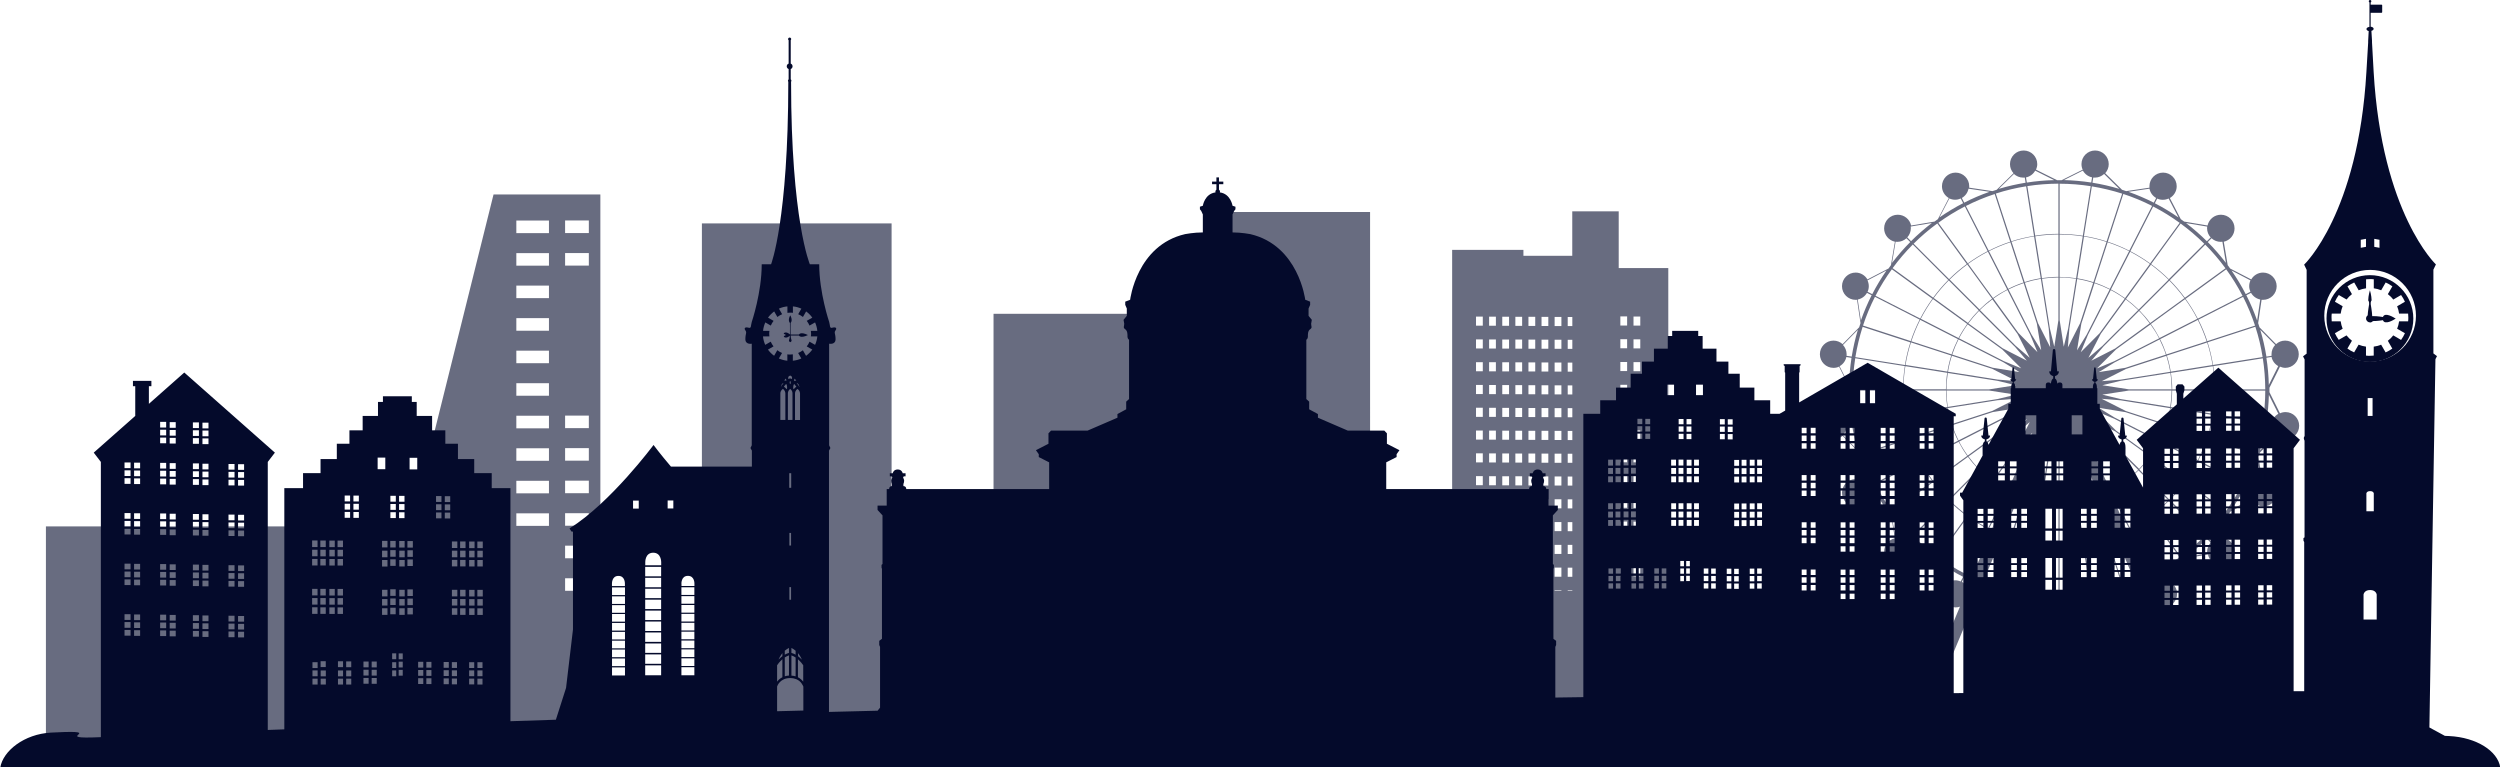 <?xml version="1.0" encoding="UTF-8"?><svg id="Layer_1" xmlns="http://www.w3.org/2000/svg" viewBox="0 0 368.61 113.16"><defs><style>.cls-1{fill:#040a2b;}.cls-2{opacity:.6;}</style></defs><g class="cls-2"><polygon class="cls-1" points="131.46 32.94 103.49 32.94 103.49 77.05 112.8 77.05 112.8 107.01 137.19 107.01 137.19 82.07 131.46 82.07 131.46 32.94"/><path class="cls-1" d="m61.89,72.41v5.2H6.77v32.19h75.06v-2.79h6.69V28.67h-15.75l-10.89,43.74Zm6.85,3.26h3.58v1.85h-3.58v-1.85Zm14.58-43.16h3.5v1.85h-3.5v-1.85Zm0,4.8h3.5v1.85h-3.5v-1.85Zm0,23.97h3.5v1.85h-3.5v-1.85Zm0,4.79h3.5v1.85h-3.5v-1.85Zm0,4.8h3.5v1.85h-3.5v-1.85Zm0,4.8h3.5v1.85h-3.5v-1.85Zm0,4.79h3.5v1.85h-3.5v-1.85Zm0,4.8h3.5v1.85h-3.5v-1.85Zm-7.19-52.74h4.81v1.85h-4.81v-1.85Zm0,4.8h4.81v1.85h-4.81v-1.85Zm0,4.79h4.81v1.85h-4.81v-1.85Zm0,4.8h4.81v1.85h-4.81v-1.85Zm0,4.79h4.81v1.85h-4.81v-1.85Zm0,4.8h4.81v1.85h-4.81v-1.85Zm0,4.8h4.81v1.85h-4.81v-1.85Zm0,4.79h4.81v1.85h-4.81v-1.85Zm0,4.8h4.81v1.85h-4.81v-1.85Zm0,4.8h4.81v1.85h-4.81v-1.85Z"/><path class="cls-1" d="m238.68,31.16h-6.86v6.56h-7.2v-.88h-10.51v47.71h-4.48v2.6h-7.62V31.26h-23.1v29.56h-9.32v-14.55h-23.1v60.75h99.49V39.52h-7.31v-8.36Zm-7.53,15.58h.68v1.34h-.68v-1.34Zm0,3.36h.68v1.34h-.68v-1.34Zm0,3.36h.68v1.34h-.68v-1.34Zm0,3.36h.68v1.34h-.68v-1.34Zm0,3.36h.68v1.34h-.68v-1.34Zm0,3.36h.68v1.34h-.68v-1.34Zm0,3.36h.68v1.34h-.68v-1.34Zm0,3.36h.68v1.34h-.68v-1.34Zm0,3.36h.68v1.34h-.68v-1.34Zm0,3.36h.68v1.34h-.68v-1.34Zm0,3.36h.68v1.34h-.68v-1.34Zm0,3.36h.68v1.34h-.68v-1.34Zm.68,3.36v.08h-.68v-.08h.68Zm-2.61-40.33h1v1.34h-1v-1.34Zm0,3.36h1v1.34h-1v-1.34Zm0,3.36h1v1.34h-1v-1.34Zm0,3.36h1v1.34h-1v-1.34Zm0,3.36h1v1.34h-1v-1.34Zm0,3.36h1v1.34h-1v-1.34Zm0,3.36h1v1.34h-1v-1.34Zm0,3.36h1v1.34h-1v-1.34Zm0,3.36h1v1.34h-1v-1.34Zm0,3.36h1v1.34h-1v-1.34Zm0,3.36h1v1.34h-1v-1.34Zm0,3.36h1v1.34h-1v-1.34Zm1,3.36v.08h-1v-.08h1Zm-2.93-40.33h1v1.34h-1v-1.34Zm0,3.36h1v1.34h-1v-1.34Zm0,3.36h1v1.34h-1v-1.34Zm0,3.36h1v1.34h-1v-1.34Zm0,3.36h1v1.34h-1v-1.34Zm0,3.36h1v1.34h-1v-1.34Zm0,3.36h1v1.34h-1v-1.34Zm0,3.36h1v1.34h-1v-1.34Zm0,3.36h1v1.34h-1v-1.34Zm0,3.36h1v1.34h-1v-1.34Zm0,3.36h1v1.34h-1v-1.34Zm0,3.36h1v1.34h-1v-1.34Zm1,3.36v.08h-1v-.08h1Zm-2.93-40.33h1v1.34h-1v-1.34Zm0,3.36h1v1.34h-1v-1.34Zm0,3.36h1v1.34h-1v-1.34Zm0,3.36h1v1.34h-1v-1.34Zm0,3.36h1v1.34h-1v-1.34Zm0,3.36h1v1.34h-1v-1.34Zm0,3.36h1v1.34h-1v-1.34Zm0,3.36h1v1.34h-1v-1.34Zm0,3.36h1v1.34h-1v-1.34Zm0,3.36h1v1.34h-1v-1.34Zm0,3.36h1v1.34h-1v-1.34Zm0,3.36h1v1.34h-1v-1.34Zm1,3.36v.08h-1v-.08h1Zm-2.56,0h.63v.08h-.63v-.08Zm-.37-40.33h1v1.34h-1v-1.34Zm0,3.36h1v1.34h-1v-1.34Zm0,3.36h1v1.34h-1v-1.34Zm0,3.36h1v1.34h-1v-1.34Zm0,3.36h1v1.34h-1v-1.34Zm0,3.36h1v1.34h-1v-1.34Zm0,3.36h1v1.34h-1v-1.34Zm0,3.36h1v1.34h-1v-1.34Zm0,3.36h1v1.34h-1v-1.34Zm0,3.36h1v1.34h-1v-1.34Zm0,3.36h1v1.34h-1v-1.34Zm1,3.36v1.34h-.63v-.49h-.37v-.85h1Zm-2.93-36.97h1v1.34h-1v-1.34Zm0,3.36h1v1.34h-1v-1.34Zm0,3.36h1v1.34h-1v-1.34Zm0,3.36h1v1.34h-1v-1.34Zm0,3.36h1v1.34h-1v-1.34Zm0,3.36h1v1.34h-1v-1.34Zm0,3.36h1v1.34h-1v-1.34Zm0,3.36h1v1.34h-1v-1.34Zm0,3.36h1v1.34h-1v-1.34Zm0,3.36h1v1.34h-1v-1.34Zm0,3.36h1v1.34h-1v-1.34Zm1,3.36v.85h-1v-.85h1Zm-2.94-36.97h1v1.34h-1v-1.34Zm0,3.36h1v1.34h-1v-1.34Zm0,3.36h1v1.34h-1v-1.34Zm0,3.36h1v1.34h-1v-1.34Zm0,3.36h1v1.34h-1v-1.34Zm0,3.36h1v1.34h-1v-1.34Zm0,3.36h1v1.34h-1v-1.34Zm0,3.36h1v1.34h-1v-1.34Zm0,3.36h1v1.34h-1v-1.34Zm0,3.36h1v1.34h-1v-1.34Zm0,3.36h1v1.34h-1v-1.34Zm1,3.36v.85h-1v-.85h1Zm-2.93-36.97h1v1.34h-1v-1.34Zm0,3.36h1v1.34h-1v-1.34Zm0,3.36h1v1.34h-1v-1.34Zm0,3.36h1v1.34h-1v-1.34Zm0,3.36h1v1.34h-1v-1.34Zm0,3.36h1v1.34h-1v-1.34Zm0,3.36h1v1.34h-1v-1.34Zm0,3.36h1v1.34h-1v-1.34Zm0,3.36h1v1.34h-1v-1.34Zm0,3.36h1v1.34h-1v-1.34Zm0,3.36h1v1.34h-1v-1.34Zm0,3.36h1v.85h-1v-.85Zm23.22-36.97h1v1.34h-1v-1.34Zm0,3.36h1v1.34h-1v-1.34Zm0,3.36h1v1.34h-1v-1.34Zm0,3.36h1v1.34h-1v-1.34Zm0,3.36h1v1.34h-1v-1.34Zm0,3.36h1v1.34h-1v-1.34Zm0,3.36h1v1.34h-1v-1.34Zm0,3.36h1v1.34h-1v-1.34Zm0,3.36h1v1.34h-1v-1.34Zm0,3.36h1v1.34h-1v-1.34Zm0,3.36h1v1.34h-1v-1.34Zm0,3.36h1v1.34h-1v-1.34Zm0,3.36h1v1.34h-1v-1.34Zm0,3.36h1v1.34h-1v-1.34Zm0,3.36h1v1.34h-1v-1.34Zm0,3.36h1v1.34h-1v-1.34Zm0,3.36h1v1.34h-1v-1.34Zm-1.94-53.78h1v1.34h-1v-1.34Zm0,3.36h1v1.34h-1v-1.34Zm0,3.36h1v1.34h-1v-1.34Zm0,3.36h1v1.34h-1v-1.34Zm0,3.36h1v1.34h-1v-1.34Zm0,3.36h1v1.34h-1v-1.34Zm0,3.36h1v1.34h-1v-1.34Zm0,3.36h1v1.34h-1v-1.34Zm0,3.36h1v1.34h-1v-1.34Zm0,3.36h1v1.34h-1v-1.34Zm0,3.36h1v1.34h-1v-1.34Zm0,3.36h1v1.34h-1v-1.34Zm0,3.36h1v1.34h-1v-1.34Zm0,3.36h1v1.34h-1v-1.34Zm0,3.36h1v1.34h-1v-1.34Zm0,3.36h1v1.34h-1v-1.34Zm0,3.36h1v1.34h-1v-1.34Z"/><path class="cls-1" d="m336.93,54.24c1.11,0,2.01-.9,2.01-2.01s-.9-2.01-2.01-2.01c-.52,0-.99.2-1.34.52l-2.44-2.48c-.06-.21-.13-.41-.2-.62l.51-3.44c.07,0,.14.01.21.01,1.11,0,2.01-.9,2.01-2.01s-.9-2.01-2.01-2.01c-.74,0-1.39.41-1.74,1.01l-3.11-1.61c-.12-.17-.24-.33-.36-.5l-.58-3.45c.91-.19,1.59-1,1.59-1.97,0-1.11-.9-2.01-2.01-2.01-.97,0-1.77.68-1.97,1.59l-3.45-.58c-.16-.12-.33-.24-.5-.36l-1.61-3.11c.6-.35,1.01-1,1.01-1.74,0-1.11-.9-2.01-2.01-2.01s-2.01.9-2.01,2.01c0,.07,0,.14.01.21l-3.44.51c-.2-.07-.41-.14-.61-.2l-2.48-2.44c.32-.36.52-.83.52-1.34,0-1.11-.9-2.01-2.01-2.01s-2.01.9-2.01,2.01c0,.29.06.57.18.82l-3.11,1.55c-.11,0-.22,0-.33,0s-.22,0-.33,0l-3.11-1.55c.11-.25.18-.53.18-.82,0-1.11-.9-2.01-2.01-2.01s-2.01.9-2.01,2.01c0,.52.2.99.52,1.34l-2.48,2.44c-.21.06-.41.13-.62.2l-3.44-.51c0-.07.01-.14.01-.21,0-1.11-.9-2.01-2.01-2.01s-2.01.9-2.01,2.01c0,.74.41,1.39,1.01,1.74l-1.61,3.11c-.17.12-.33.24-.5.36l-3.45.58c-.19-.91-1-1.59-1.97-1.59-1.11,0-2.01.9-2.01,2.01,0,.97.68,1.77,1.59,1.97l-.58,3.45c-.12.16-.24.33-.36.5l-3.11,1.61c-.35-.6-1-1.01-1.74-1.01-1.11,0-2.01.9-2.01,2.01s.9,2.01,2.01,2.01c.07,0,.14,0,.21-.01l.51,3.44c-.07.2-.14.41-.2.62l-2.44,2.48c-.36-.32-.83-.52-1.34-.52-1.11,0-2.01.9-2.01,2.01s.9,2.01,2.01,2.01c.29,0,.57-.06.82-.18l1.55,3.11c0,.11,0,.22,0,.33s0,.22,0,.33l-1.55,3.11c-.25-.11-.53-.18-.82-.18-1.11,0-2.01.9-2.01,2.01s.9,2.01,2.01,2.01c.52,0,.99-.2,1.34-.52l2.44,2.48c.06.21.13.41.2.62l-.49,3.29c-.08,0-.15-.01-.23-.01-1.11,0-2.01.9-2.01,2.01s.9,2.01,2.01,2.01c.69,0,1.31-.35,1.67-.89l3.18,1.65c.12.17.24.33.36.5l.58,3.45c-.91.19-1.59,1-1.59,1.97,0,1.11.9,2.01,2.01,2.01.97,0,1.77-.68,1.97-1.59l3.45.58c.16.12.33.24.5.36l1.61,3.11c-.6.35-1.01,1-1.01,1.74,0,1.11.9,2.01,2.01,2.01.22,0,.44-.04.64-.11l-4.57,10.92h-1.02s-.09.04-.09.09v4.4s.04.09.09.09h40.55s.09-.04.09-.09v-4.4s-.04-.09-.09-.09h-1.02l-4.57-10.92c.2.07.41.11.64.11,1.11,0,2.01-.9,2.01-2.01,0-.74-.41-1.39-1.01-1.74l1.61-3.11c.17-.12.33-.24.5-.36l3.45-.58c.19.91,1,1.59,1.97,1.59,1.11,0,2.01-.9,2.01-2.01,0-.97-.68-1.77-1.59-1.97l.58-3.45c.12-.16.24-.33.36-.5l3.18-1.65c.36.54.97.89,1.67.89,1.11,0,2.01-.9,2.01-2.01s-.9-2.01-2.01-2.01c-.08,0-.15,0-.23.01l-.49-3.29c.07-.2.14-.41.2-.62l2.44-2.48c.36.32.83.52,1.34.52,1.11,0,2.01-.9,2.01-2.01s-.9-2.01-2.01-2.01c-.29,0-.57.06-.82.18l-1.55-3.11c0-.11,0-.22,0-.33s0-.22,0-.33l1.55-3.11c.25.11.53.18.82.18Zm-1.47-3.38c-.33.36-.54.84-.54,1.37,0,.08,0,.15.01.23l-.76.12c-.22-1.35-.52-2.67-.91-3.96l2.2,2.24Zm-19.01,34.21l-2.86-6.83c.13-.06.26-.13.39-.19l3.36,6.59c-.29.15-.59.29-.89.43Zm1.13.05l.35.69c-.35.2-.64.5-.81.87l-.47-1.11c.31-.15.62-.29.93-.45Zm-9.12,2.41l-1.16-7.31c1.14-.18,2.26-.45,3.34-.8l2.29,7.04c-1.45.47-2.94.83-4.47,1.07Zm4.04-.38l-2.24,2.2c-.36-.34-.84-.54-1.37-.54-.08,0-.15,0-.23.01l-.12-.76c1.35-.22,2.67-.52,3.96-.91Zm-4.01,1.7c-.58.12-1.07.49-1.35.99l-2.8-1.4c1.37-.03,2.71-.15,4.03-.36l.12.76Zm3.42-9.98c-.37.14-.75.28-1.12.4l-1.93-5.94c.22-.07.43-.15.64-.23l2.41,5.76Zm-.59-6.05l2.62,5.14c-.13.06-.26.13-.39.19l-2.23-5.33Zm2.07-18.59l-3.94.64,2.36-1.45,6.61-3.37c.36.72.67,1.46.93,2.24l-5.97,1.94Zm6.03-1.77c.24.76.43,1.55.57,2.36l-7.33,1.16-2.76.22,3.56-1.8,5.97-1.94Zm-7.68.8l-2.56,1.06,2.83-2.81,5.07-3.68c.47.65.9,1.34,1.27,2.06l-6.61,3.37Zm.16-1.89l-3.55,1.82,1.8-2.11,5.24-5.24c.57.57,1.09,1.19,1.57,1.84l-5.07,3.69Zm-1.87-.41l-2.11,1.8,1.83-3.55,3.68-5.07c.65.48,1.27,1.01,1.84,1.57l-5.24,5.24Zm-.43-1.85l-2.81,2.83,1.06-2.56,3.37-6.61c.72.37,1.41.8,2.06,1.27l-3.69,5.07Zm-1.91.19l-1.45,2.36.64-3.94,1.94-5.97c.77.26,1.52.57,2.24.93l-3.37,6.61Zm1.76,23.73c-.21.08-.42.15-.63.23l-1.94-5.97-.11-.65,2.68,6.39Zm.93-2.43l-2.83-6.77,2.05,2.06,3.68,5.07c-.65.47-1.34.9-2.06,1.27l-.83-1.64Zm-.64-4.81l-1.83-3.55,2.11,1.8,5.24,5.24c-.57.57-1.19,1.09-1.84,1.57l-3.68-5.07Zm.41-1.88l-1.8-2.11,3.55,1.82,5.07,3.68c-.48.65-1.01,1.27-1.57,1.84l-5.24-5.24Zm1.85-.42l-2.83-2.81,2.56,1.06,6.61,3.37c-.37.72-.8,1.41-1.27,2.06l-5.07-3.68Zm-.19-1.91l-2.36-1.45,3.94.64,5.97,1.94c-.26.77-.57,1.52-.93,2.24l-6.61-3.37Zm1.63-.98l-3.56-1.8,2.76.22,7.33,1.16c-.13.81-.32,1.59-.57,2.36l-5.97-1.94Zm-.77-1.76l-2.7-.65,3.94-.61h6.27c0,.82-.07,1.63-.19,2.42l-7.33-1.16Zm1.25-1.43l-3.94-.61,2.7-.65,7.33-1.16c.12.79.18,1.6.19,2.42h-6.27Zm6.17-2.43l6.17-.98c.17,1.11.26,2.25.27,3.41h-6.25c0-.83-.07-1.64-.19-2.43Zm-.03-.18c-.13-.81-.32-1.6-.57-2.37l5.94-1.93c.35,1.08.61,2.19.8,3.32l-6.17.98Zm4.08-7.67l6.59-3.36c.69,1.36,1.28,2.78,1.76,4.24l-7.04,2.29c-.36-1.09-.8-2.15-1.32-3.17Zm1.23,3.2l-5.94,1.93c-.26-.78-.57-1.53-.94-2.25l5.56-2.84c.51,1.01.95,2.07,1.31,3.16Zm-6.96-.48c-.38-.72-.8-1.42-1.28-2.08l5.05-3.67c.67.92,1.27,1.89,1.79,2.91l-5.56,2.83Zm3.74-5.94c-.68-.92-1.42-1.8-2.23-2.61l5.23-5.23c1.08,1.09,2.08,2.25,2.98,3.49l-5.99,4.35Zm-.07.05l-5.05,3.67c-.48-.66-1.01-1.27-1.58-1.85l4.41-4.41c.8.81,1.54,1.68,2.22,2.6Zm-6.76,1.69c-.58-.57-1.2-1.1-1.85-1.58l3.67-5.05c.92.68,1.79,1.42,2.6,2.22l-4.41,4.41Zm-2-1.69c-.66-.47-1.35-.9-2.08-1.28l2.84-5.56c1.02.53,1.99,1.13,2.91,1.79l-3.67,5.05Zm-2.24-1.36c-.72-.36-1.47-.68-2.25-.94l1.93-5.94c1.09.36,2.14.8,3.16,1.31l-2.83,5.56Zm-2.42-.99c-.77-.25-1.56-.44-2.37-.57l.98-6.17c1.14.18,2.25.45,3.32.8l-1.93,5.94Zm-.03.09l-1.94,5.97-1.8,3.56.22-2.76,1.16-7.33c.81.13,1.59.32,2.36.57Zm-1.94,25.63l1.94,5.97c-.76.24-1.55.43-2.36.57l-1.16-7.33-.22-2.76,1.8,3.56Zm1.97,6.06l1.93,5.94c-1.08.35-2.19.61-3.32.8l-.98-6.17c.81-.13,1.6-.32,2.37-.57Zm2.13,5.97c.38-.13.76-.26,1.13-.41l2.86,6.83c-.56.22-1.13.43-1.71.62l-2.29-7.04Zm4.2,6.92l.27.65-1.43-.21c.39-.14.78-.28,1.16-.43Zm-3.75-13.96c.72-.38,1.42-.8,2.08-1.28l3.67,5.05c-.92.67-1.89,1.27-2.91,1.79l-2.84-5.56Zm2.22-1.38c.66-.48,1.27-1.01,1.85-1.58l4.41,4.41c-.81.8-1.68,1.54-2.6,2.22l-3.67-5.05Zm1.98-1.71c.57-.58,1.1-1.2,1.58-1.85l5.05,3.67c-.68.92-1.42,1.79-2.22,2.6l-4.41-4.41Zm6.71,1.87l5.99,4.35c-.91,1.24-1.9,2.4-2.98,3.49l-5.23-5.23c.81-.81,1.55-1.68,2.23-2.61Zm-5.02-3.87c.47-.66.9-1.35,1.28-2.08l5.56,2.83c-.53,1.02-1.12,1.99-1.79,2.91l-5.05-3.67Zm1.36-2.24c.36-.72.68-1.47.94-2.25l5.94,1.93c-.36,1.09-.8,2.14-1.31,3.16l-5.56-2.84Zm6.96-.29l7.04,2.29c-.48,1.47-1.07,2.88-1.76,4.24l-6.59-3.36c.51-1.02.96-2.07,1.32-3.17Zm-.03-.2l-5.94-1.93c.25-.77.44-1.56.57-2.37l6.17.98c-.18,1.14-.45,2.25-.8,3.32Zm-5.34-4.48c.12-.79.19-1.6.19-2.43h6.25c0,1.16-.09,2.3-.27,3.41l-6.17-.98Zm6.52-2.43h7.4c0,1.56-.13,3.09-.36,4.58l-7.31-1.16c.17-1.12.26-2.26.27-3.42Zm0-.18c0-1.16-.09-2.31-.27-3.42l7.31-1.16c.23,1.49.35,3.02.36,4.58h-7.4Zm7.01-4.76l-7.31,1.16c-.19-1.14-.45-2.26-.8-3.34l7.04-2.29c.47,1.44.83,2.94,1.07,4.47Zm-.35-8.49l-.46,3.1c-.45-1.28-.98-2.53-1.59-3.73l.69-.35c.29.5.78.87,1.36.98Zm-1.44-2.82c-.12.26-.19.54-.19.85s.07.58.18.83l-.69.35c-.62-1.21-1.33-2.38-2.1-3.49l2.8,1.46Zm-1.18,2.28l-6.59,3.36c-.53-1.02-1.13-2-1.8-2.92l5.99-4.35c.9,1.24,1.7,2.54,2.41,3.91Zm-3.2-7.96c.08,0,.16,0,.24-.02l.52,3.12c-.83-1.08-1.72-2.11-2.68-3.07l.56-.56c.36.33.83.53,1.36.53Zm-2-2.25c0,.08-.02.16-.02.24,0,.52.2,1,.53,1.36l-.56.56c-.96-.96-1.99-1.85-3.07-2.68l3.12.52Zm-3.92-.45c1.24.91,2.4,1.9,3.49,2.98l-5.23,5.23c-.81-.81-1.68-1.55-2.61-2.23l4.35-5.98Zm-4.49,5.88c-.93-.67-1.9-1.27-2.92-1.8l3.36-6.59c1.37.7,2.67,1.51,3.91,2.41l-4.35,5.98Zm1.87-9.38c.3,0,.59-.07.85-.19l1.46,2.8c-1.11-.77-2.28-1.48-3.49-2.1l.35-.69c.25.12.53.18.83.18Zm-1.97-1.63c.11.58.48,1.08.98,1.36l-.35.69c-1.2-.61-2.45-1.14-3.73-1.6l3.1-.46Zm.38,2.54l-3.36,6.59c-1.02-.51-2.07-.96-3.17-1.32l2.29-7.04c1.47.48,2.88,1.07,4.24,1.76Zm-4.41-1.82l-2.29,7.04c-1.08-.35-2.19-.62-3.34-.8l1.16-7.31c1.53.25,3.02.61,4.47,1.07Zm-4.26-2.37c.07,0,.15.01.23.01.53,0,1.01-.21,1.37-.54l2.24,2.2c-1.29-.39-2.61-.69-3.96-.91l.12-.76Zm-1.53-1.02c.28.5.77.87,1.35.99l-.12.76c-1.32-.2-2.66-.32-4.03-.36l2.8-1.4Zm-3.43,1.93c1.56,0,3.09.13,4.58.36l-1.16,7.31c-1.12-.17-2.26-.26-3.42-.27v-7.4Zm0,7.49c1.16,0,2.3.09,3.41.27l-.98,6.17c-.79-.12-1.6-.18-2.43-.19v-6.25Zm0,6.33c.82,0,1.63.07,2.42.19l-1.16,7.33-.65,2.69-.61-3.94v-6.27Zm0,26.9l.61-3.94.65,2.69,1.16,7.33c-.79.12-1.6.18-2.42.19v-6.27Zm0,6.36c.83,0,1.64-.07,2.43-.19l.98,6.17c-1.11.17-2.25.26-3.41.27v-6.25Zm0,6.33c1.16,0,2.31-.09,3.42-.27l1.16,7.31c-1.49.23-3.02.35-4.58.36v-7.4Zm-.18-53.42v7.4c-1.16,0-2.31.09-3.42.27l-1.16-7.31c1.49-.23,3.02-.35,4.58-.36Zm-9.22,59.36l2.29-7.04c1.08.35,2.19.62,3.34.8l-1.16,7.31c-1.53-.25-3.02-.61-4.47-1.07Zm4.38,1.6l-.12.76c-.07,0-.15-.01-.23-.01-.53,0-1.01.21-1.37.54l-2.24-2.2c1.29.39,2.61.69,3.96.91Zm-8.79-3.42l3.36-6.59c.13.07.26.13.39.19l-2.86,6.83c-.3-.14-.6-.28-.89-.43Zm.68.93l-.47,1.11c-.18-.36-.46-.67-.81-.87l.35-.69c.31.16.61.3.93.45Zm7.16-12.46c.21.08.42.16.64.23l-1.93,5.94c-.38-.12-.75-.26-1.12-.4l2.41-5.76Zm-4.06,5.05c-.13-.06-.26-.13-.39-.19l2.62-5.14-2.24,5.34Zm5.7-28.78l1.06,2.56-2.81-2.83-3.68-5.07c.65-.47,1.34-.9,2.06-1.27l3.37,6.61Zm-3.21-6.69c.72-.36,1.47-.67,2.24-.93l1.94,5.97.64,3.93-1.45-2.36-3.37-6.61Zm4.28,23.94l-.11.65-1.94,5.97c-.21-.07-.42-.15-.63-.23l2.68-6.4Zm-2.97-17.41l1.82,3.55-2.11-1.8-5.24-5.24c.57-.57,1.19-1.09,1.84-1.57l3.69,5.07Zm-.41,1.87l1.8,2.11-3.55-1.82-5.07-3.68c.48-.65,1.01-1.27,1.57-1.84l5.24,5.24Zm-1.85.43l2.83,2.81-2.56-1.06-6.61-3.37c.37-.72.8-1.41,1.27-2.06l5.07,3.69Zm.19,1.91l2.37,1.45-3.94-.64-5.97-1.94c.26-.77.57-1.52.93-2.24l6.61,3.37Zm-1.63.98l3.56,1.8-2.76-.22-7.33-1.16c.13-.81.32-1.59.57-2.36l5.97,1.94Zm.77,1.76l2.7.65-3.94.61h-6.28c0-.82.07-1.63.19-2.42l7.33,1.16Zm-1.25,1.43l3.94.61-2.7.65-7.33,1.16c-.12-.79-.18-1.6-.19-2.42h6.27Zm1.28,1.43l2.76-.22-3.56,1.8-5.97,1.94c-.24-.76-.43-1.55-.57-2.36l7.33-1.16Zm-.74,1.75l3.94-.64-2.37,1.45-6.61,3.37c-.36-.72-.67-1.47-.93-2.24l5.97-1.94Zm1.66.97l2.56-1.06-2.83,2.81-5.07,3.69c-.47-.65-.9-1.34-1.27-2.06l6.61-3.37Zm-.17,1.89l3.55-1.82-1.8,2.11-5.24,5.24c-.57-.57-1.09-1.19-1.57-1.84l5.07-3.68Zm1.87.41l2.11-1.8-1.82,3.55-3.69,5.07c-.65-.48-1.27-1.01-1.84-1.57l5.24-5.24Zm.43,1.85l2.05-2.07-2.83,6.76-.84,1.64c-.72-.37-1.41-.8-2.06-1.27l3.68-5.07Zm.92,7.49c.77.25,1.56.44,2.37.57l-.98,6.17c-1.14-.18-2.25-.45-3.32-.8l1.93-5.94Zm.03-.09l1.94-5.96,1.8-3.56-.22,2.76-1.16,7.33c-.81-.13-1.59-.32-2.36-.57Zm1.94-25.64l-1.94-5.96c.76-.24,1.55-.43,2.36-.57l1.16,7.33.22,2.76-1.8-3.56Zm-1.97-6.05l-1.93-5.94c1.08-.35,2.19-.61,3.32-.8l.98,6.17c-.81.13-1.6.32-2.37.57Zm-.17.06c-.78.26-1.53.57-2.25.94l-2.84-5.56c1.01-.51,2.07-.95,3.16-1.31l1.93,5.94Zm-2.41,1.02c-.72.38-1.42.8-2.08,1.28l-3.67-5.05c.92-.67,1.89-1.27,2.91-1.79l2.84,5.56Zm-2.22,1.38c-.66.48-1.27,1.01-1.85,1.58l-4.41-4.41c.81-.8,1.68-1.54,2.6-2.22l3.67,5.05Zm-1.98,1.71c-.57.58-1.1,1.2-1.58,1.85l-5.05-3.67c.68-.92,1.42-1.79,2.22-2.6l4.41,4.41Zm-6.71-1.87l-5.98-4.35c.91-1.24,1.9-2.4,2.98-3.49l5.23,5.23c-.81.81-1.55,1.68-2.23,2.61Zm5.02,3.87c-.47.66-.9,1.35-1.28,2.08l-5.56-2.84c.53-1.02,1.12-1.99,1.79-2.91l5.05,3.67Zm-1.36,2.24c-.36.72-.68,1.47-.94,2.25l-5.94-1.93c.36-1.09.8-2.14,1.31-3.16l5.56,2.84Zm-6.96.29l-7.04-2.29c.48-1.47,1.07-2.88,1.76-4.24l6.59,3.36c-.51,1.02-.96,2.07-1.32,3.17Zm.03.2l5.94,1.93c-.25.77-.44,1.56-.57,2.37l-6.17-.98c.18-1.14.45-2.25.8-3.32Zm5.34,4.48c-.12.79-.18,1.61-.19,2.43h-6.25c0-1.16.09-2.3.27-3.41l6.17.98Zm-6.52,2.43h-7.4c0-1.56.13-3.09.36-4.58l7.31,1.16c-.17,1.12-.26,2.26-.27,3.42Zm0,.18c0,1.16.09,2.31.27,3.42l-7.31,1.16c-.23-1.49-.35-3.02-.36-4.58h7.4Zm.09,0h6.25c0,.83.07,1.64.19,2.43l-6.17.98c-.17-1.11-.26-2.25-.27-3.41Zm6.46,2.61c.13.81.32,1.6.57,2.37l-5.94,1.93c-.35-1.08-.61-2.19-.8-3.32l6.17-.98Zm-4.08,7.67l-6.59,3.36c-.69-1.36-1.28-2.78-1.76-4.24l7.04-2.29c.36,1.09.8,2.15,1.32,3.17Zm-1.23-3.2l5.94-1.93c.26.78.57,1.53.94,2.25l-5.56,2.84c-.51-1.01-.95-2.07-1.31-3.16Zm6.96.48c.38.72.8,1.42,1.28,2.08l-5.05,3.67c-.67-.92-1.27-1.89-1.79-2.91l5.56-2.83Zm-3.74,5.94c.68.92,1.42,1.8,2.23,2.61l-5.23,5.23c-1.08-1.09-2.08-2.25-2.98-3.49l5.98-4.35Zm.07-.05l5.05-3.67c.48.66,1.01,1.27,1.58,1.85l-4.41,4.41c-.8-.81-1.54-1.68-2.22-2.6Zm6.76-1.69c.58.57,1.2,1.1,1.85,1.58l-3.67,5.05c-.92-.68-1.79-1.42-2.6-2.22l4.41-4.41Zm2,1.69c.66.47,1.35.9,2.08,1.28l-2.83,5.56c-1.02-.52-1.99-1.12-2.91-1.79l3.67-5.05Zm-1.67,15.24c.38.15.77.3,1.16.43l-1.43.21.27-.65Zm.21-.5l2.86-6.83c.37.15.75.28,1.13.41l-2.29,7.04c-.58-.19-1.15-.39-1.71-.62Zm6.43,2.31c1.32.2,2.66.32,4.03.36l-2.8,1.4c-.28-.5-.77-.87-1.35-.99l.12-.76Zm.08-.53l1.16-7.31c1.12.17,2.26.26,3.42.27v7.4c-1.56,0-3.09-.13-4.58-.36Zm1.17-7.4l.98-6.17c.79.12,1.6.18,2.43.19v6.25c-1.16,0-2.3-.09-3.41-.27Zm.99-6.26l1.16-7.33.65-2.7.61,3.94v6.28c-.82,0-1.63-.07-2.42-.19Zm1.81-22.76l-.65-2.7-1.16-7.33c.79-.12,1.6-.18,2.42-.19v6.28l-.61,3.94Zm-1.82-10.12l-.98-6.17c1.11-.17,2.25-.26,3.41-.27v6.25c-.83,0-1.64.07-2.43.19Zm-1-15.85l2.8,1.4c-1.37.03-2.71.15-4.03.36l-.12-.76c.58-.12,1.07-.49,1.35-.99Zm-3.13.49c.36.33.84.54,1.37.54.08,0,.15,0,.23-.01l.12.76c-1.35.22-2.67.52-3.96.91l2.24-2.2Zm1.8,1.82l1.16,7.31c-1.14.19-2.26.45-3.34.8l-2.29-7.04c1.45-.47,2.94-.83,4.47-1.07Zm-4.64,1.13l2.29,7.04c-1.09.36-2.15.8-3.17,1.32l-3.36-6.59c1.36-.69,2.78-1.28,4.24-1.76Zm-3.86-.78l3.1.46c-1.28.45-2.53.98-3.73,1.6l-.35-.69c.5-.29.87-.78.98-1.36Zm-2.82,1.44c.26.12.54.19.85.19s.58-.07.83-.18l.35.69c-1.21.62-2.38,1.33-3.49,2.1l1.46-2.8Zm2.28,1.18l3.36,6.59c-1.02.53-2,1.13-2.92,1.8l-4.35-5.98c1.24-.9,2.54-1.7,3.91-2.41Zm-4.06,2.51l4.35,5.98c-.92.68-1.8,1.42-2.61,2.23l-5.23-5.23c1.09-1.08,2.25-2.08,3.49-2.98Zm-3.9.69c0-.08,0-.16-.02-.24l3.12-.52c-1.08.83-2.11,1.72-3.07,2.68l-.56-.56c.33-.36.53-.83.53-1.36Zm-2.25,2c.08,0,.16.02.24.02.52,0,1-.2,1.36-.53l.56.56c-.96.96-1.85,1.99-2.68,3.07l.52-3.12Zm-.55,4.06l5.98,4.35c-.67.92-1.27,1.9-1.8,2.92l-6.59-3.36c.7-1.37,1.51-2.67,2.41-3.91Zm-.79.18c-.77,1.11-1.48,2.28-2.1,3.49l-.69-.35c.12-.25.18-.54.18-.83s-.07-.59-.19-.85l2.8-1.46Zm-4.24,4.28c.58-.11,1.08-.48,1.36-.98l.69.35c-.61,1.2-1.14,2.45-1.59,3.73l-.46-3.1Zm.72,4.03l7.04,2.29c-.35,1.08-.62,2.19-.8,3.34l-7.31-1.16c.25-1.53.61-3.02,1.07-4.47Zm-.7.43c-.39,1.29-.69,2.61-.91,3.96l-.76-.12c0-.07.01-.15.01-.23,0-.53-.21-1.01-.54-1.37l2.2-2.24Zm-2.69,5.37c.5-.28.87-.77.99-1.35l.76.12c-.2,1.32-.32,2.66-.36,4.03l-1.4-2.8Zm0,7.04l1.4-2.8c.03,1.37.15,2.71.36,4.03l-.76.12c-.12-.58-.49-1.07-.99-1.35Zm.49,3.13c.34-.36.54-.84.54-1.37,0-.08,0-.15-.01-.23l.76-.12c.22,1.35.52,2.67.91,3.96l-2.2-2.24Zm1.82-1.8l7.31-1.16c.19,1.14.45,2.26.8,3.34l-7.04,2.29c-.47-1.45-.83-2.94-1.07-4.47Zm.38,8.34l.44-2.95c.45,1.29.98,2.53,1.59,3.73l-.63.32c-.27-.56-.78-.97-1.4-1.1Zm1.35,2.94c.16-.29.25-.62.25-.97,0-.25-.05-.48-.13-.7l.64-.33c.62,1.21,1.33,2.38,2.1,3.49l-2.86-1.49Zm1.24-2.24l6.59-3.36c.53,1.02,1.13,2,1.8,2.92l-5.99,4.35c-.9-1.24-1.7-2.54-2.41-3.91Zm3.2,7.96c-.08,0-.16,0-.24.02l-.52-3.12c.83,1.08,1.72,2.11,2.68,3.07l-.56.56c-.36-.33-.83-.53-1.36-.53Zm2,2.25c0-.08.02-.16.02-.24,0-.52-.2-1-.53-1.36l.56-.56c.96.96,1.99,1.85,3.07,2.68l-3.12-.52Zm3.92.45c-1.24-.91-2.4-1.9-3.49-2.98l5.23-5.23c.81.81,1.68,1.55,2.61,2.23l-4.35,5.98Zm4.49-5.88c.93.67,1.9,1.27,2.92,1.8l-3.36,6.59c-1.37-.7-2.67-1.51-3.91-2.41l4.35-5.98Zm-1.87,9.38c-.3,0-.59.07-.85.19l-1.46-2.8c1.11.77,2.28,1.48,3.49,2.1l-.35.69c-.25-.12-.54-.18-.83-.18Zm32.62,14.84h-1.22s-.09.04-.09.09v2.11h-8.71v-3.73l1.51-.75s.05-.05.05-.08v-1.14s-.04-.09-.09-.09h-17.51s-.09.04-.09.09v1.14s.02.07.05.08l1.51.75v3.73h-8.71v-2.11s-.04-.09-.09-.09h-1.22l5.56-13.26,1.88-.28c.2.07.41.14.62.2l2.48,2.44c-.32.36-.52.83-.52,1.34,0,1.11.9,2.01,2.01,2.01s2.01-.9,2.01-2.01c0-.29-.06-.57-.18-.82l3.11-1.55c.11,0,.22,0,.33,0s.22,0,.33,0l3.11,1.55c-.11.25-.18.53-.18.82,0,1.11.9,2.01,2.01,2.01s2.01-.9,2.01-2.01c0-.52-.2-.99-.52-1.34l2.48-2.44c.21-.06.41-.13.62-.2l1.88.28,5.56,13.26Zm-1.14-14.65c-.26-.12-.54-.19-.85-.19s-.58.07-.83.18l-.35-.69c1.21-.62,2.38-1.33,3.49-2.1l-1.46,2.8Zm-2.28-1.18l-3.36-6.59c1.02-.53,2-1.13,2.92-1.8l4.35,5.98c-1.24.9-2.54,1.7-3.91,2.41Zm4.06-2.51l-4.35-5.98c.92-.68,1.8-1.42,2.61-2.23l5.23,5.23c-1.09,1.08-2.25,2.08-3.49,2.98Zm3.9-.69c0,.08,0,.16.02.24l-3.12.52c1.08-.83,2.11-1.72,3.07-2.68l.56.56c-.33.36-.53.83-.53,1.36Zm2.25-2c-.08,0-.16-.02-.24-.02-.52,0-1,.2-1.36.53l-.56-.56c.96-.96,1.85-1.99,2.68-3.07l-.52,3.12Zm.55-4.06l-5.98-4.35c.67-.93,1.27-1.9,1.8-2.92l6.59,3.36c-.7,1.37-1.51,2.67-2.41,3.91Zm.79-.18c.77-1.11,1.48-2.28,2.1-3.49l.64.33c-.08.22-.13.46-.13.7,0,.35.09.68.25.97l-2.86,1.49Zm4.22-4.43c-.62.13-1.14.54-1.4,1.1l-.63-.32c.61-1.2,1.14-2.45,1.59-3.73l.44,2.95Zm-.7-3.88l-7.04-2.29c.35-1.08.62-2.19.8-3.34l7.31,1.16c-.25,1.53-.61,3.02-1.07,4.47Zm.7-.43c.39-1.29.69-2.61.91-3.96l.76.12c0,.07-.01.15-.01.23,0,.53.21,1.01.54,1.37l-2.2,2.24Zm2.69-5.37c-.5.28-.87.77-.99,1.35l-.76-.12c.2-1.32.32-2.66.36-4.03l1.4,2.8Zm-1.4-4.24c-.03-1.37-.15-2.71-.36-4.03l.76-.12c.12.58.49,1.07.99,1.35l-1.4,2.8Z"/></g><g><path class="cls-1" d="m115.63,49.54c-.12.07-.02.15-.02.15,0,0,.33.26.79-.15,0,0,.02-.02.06-.04-.02.25-.04.45-.09.54-.15.31.15.41.15.41,0,0,.3-.1.15-.41-.05-.09-.07-.3-.09-.57.01,0,.02,0,.03,0h1.19s.21.47,1.33-.07c-1.12-.55-1.33-.07-1.33-.07h-1.19s-.03,0-.04,0c-.02-.57,0-1.33,0-1.72,0,0,.38-.34-.05-1.12-.43.78-.05,1.12-.05,1.12,0,.39.02,1.12,0,1.69-.05-.02-.08-.05-.08-.05-.46-.4-.79-.15-.79-.15,0,0-.1.08.02.15.12.07.21.03.21.14s-.09.06-.21.14Z"/><path class="cls-1" d="m349.43,47.55c.18,0,.34-.08.44-.21.67.01,1.48-.13,1.48-.13.27.76,1.59-.04,1.85-.22h.05s0,0-.02-.02c.01,0,.02-.01.02-.01h-.05c-.27-.17-1.58-.98-1.85-.22,0,0-.81-.14-1.48-.13-.04,0-.07,0-.11,0,0-.03,0-.07,0-.11-.03-.64-.18-1.41-.21-1.63-.05-.4.13-.58.13-.58-.01-.72-.25-1.5-.25-1.5,0,0-.24.79-.25,1.5,0,0,.17.18.13.58-.03.22-.18.99-.21,1.63-.14.1-.24.27-.24.46,0,.32.26.57.57.57Z"/><path class="cls-1" d="m349.43,53.37c3.53,0,6.4-2.87,6.4-6.4s-2.87-6.4-6.4-6.4-6.4,2.87-6.4,6.4,2.87,6.4,6.4,6.4Zm-5.16-4.24l1.14-.66c-.14-.34-.24-.71-.29-1.09h-1.32c-.02-.19-.03-.38-.03-.57s0-.38.03-.57h1.32c.05-.38.15-.75.29-1.09l-1.14-.66c.15-.35.34-.68.57-.99l1.15.66c.23-.3.5-.57.79-.79l-.66-1.15c.31-.22.64-.41.99-.57l.66,1.15c.34-.14.71-.24,1.09-.29v-1.33c.19-.02.38-.03.57-.03s.38,0,.57.03v1.33c.38.05.75.15,1.09.29l.66-1.15c.35.15.68.35.99.57l-.67,1.15c.3.23.57.49.8.8l1.15-.67c.23.31.41.64.57.99l-1.15.67c.14.34.24.7.29,1.08h1.33c.02.19.03.37.03.57s0,.39-.03.57h-1.33c-.05.38-.15.75-.29,1.09l1.15.66c-.15.35-.35.68-.57.99l-1.15-.67c-.23.3-.5.57-.8.8l.66,1.15c-.31.22-.64.41-.99.56l-.66-1.14c-.34.15-.71.24-1.09.29v1.32c-.19.02-.38.03-.57.03s-.38,0-.57-.03v-1.32c-.38-.05-.75-.15-1.09-.29l-.66,1.14c-.35-.15-.68-.35-.99-.57l.67-1.15c-.3-.23-.57-.49-.8-.79l-1.15.66c-.22-.31-.41-.64-.57-.99Z"/><path class="cls-1" d="m358.2,107.26l.89-54.3.23-.45-.53-.4v-12.35l.37-.77s-7.97-7.5-9.18-28.39l-.24-4.34v-.25s-.09-1.46-.09-1.46c.19-.05.33-.16.33-.3,0-.15-.17-.28-.4-.31h0s-.03,0-.04,0V1.89h1.61s.09-.04.09-.09V.78c0-.05-.04-.09-.09-.09h-1.61v-.33c.06-.03.1-.09.1-.17,0-.11-.09-.19-.19-.19s-.19.09-.19.19c0,.07.04.13.1.17v3.61s-.03,0-.04,0h0c-.23.04-.4.16-.4.31,0,.14.14.25.33.3l-.08,1.46v.25s-.26,4.34-.26,4.34c-1.21,20.88-9.18,28.39-9.18,28.39l.37.77v12.35l-.53.4.23.45v11.29l-.11.23v.19l.1.29v14.24l-.16.11v.36l.11.23v21.98h-1.56s0-35.82,0-35.82l.94-1.24-12.04-10.64-5.16,4.56v-.71l.16-.52v-.54l-.28-.33h-.72l-.27.33v.54l.15.52v1.56l-5.92,5.23.94,1.24v5.8l-2.59-4.71v-.94s.08-1-.33-1.16v-.29s.53-.09.53-.56h-.23l-.26-2.54s-.02-.12-.16-.12-.16.12-.16.12l-.26,2.54h-.23c0,.47.53.56.53.56v.29c-.17.07-.26.29-.3.52l-2.92-5.32v-.74h-.36v-2.3h-.07s.05-.65-.21-.76v-.19s.35-.06.35-.37h-.15l-.17-1.67s-.01-.08-.11-.08-.11.08-.11.08l-.17,1.67h-.15c0,.31.35.37.35.37v.19c-.27.1-.21.76-.21.76h-4.5v-.49s.03-.36-.39-.36c-.23,0-.32.1-.36.2-.03-.33-.12-.68-.34-.78v-.36s.57-.11.57-.7h-.25l-.28-3.14s-.02-.15-.18-.15-.18.15-.18.15l-.28,3.14h-.25c0,.59.58.7.58.7v.36c-.22.1-.31.45-.34.78-.04-.1-.14-.2-.36-.2-.42,0-.39.36-.39.36v.49h-4.5s.05-.66-.22-.76v-.19s.35-.06.35-.37h-.15l-.17-1.67s-.01-.08-.11-.08-.11.08-.11.08l-.17,1.67h-.15c0,.31.35.37.35.37v.19c-.27.11-.22.76-.22.76h-.07v2.3h-.36v.74l-2.92,5.31c-.04-.23-.13-.45-.3-.52v-.29s.53-.09.53-.56h-.23l-.26-2.54s-.02-.12-.16-.12-.16.12-.16.12l-.26,2.54h-.23c0,.47.53.56.53.56v.29c-.41.16-.33,1.16-.33,1.16v.94l-3.01,5.47h-.32v.44l.49.69v28.42c-.47,0-.94,0-1.42.01v-40.82h.3v-.37l-12.99-7.52-10.1,5.85v-4.4l.07-.06v-.91l.14-.11v-.16h-2.49v.16l.15.11v.91l.07.06v5.6l-.82.47h-1.39v-1.99h-2.33v-1.87h-2.16v-2.04h-1.67v-1.79h-1.76v-1.91h-2.04v-1.87h-.65v-.75h-3.84v.75h-.65v1.87h-2.04v1.91h-1.76v1.79h-1.67v2.04h-2.16v1.87h-2.33v1.99h-2.49v41.78c-1.38.02-2.75.04-4.13.06v-7.47l.12-.28v-.61l-.4-.3v-10.31l.06-.18v-.42l-.14-.11v-7.18l.73-.8v-.64h-1.35v-2.44h-.36s.03-.42-.42-.44v-.3s.2-.42.06-.72c-.14-.3-.14-.35.06-.42h.2v-.45h-.42s-.11-.56-.74-.56-.74.56-.74.56h-.42v.45h.2c.2.07.2.12.06.42-.14.3.06.72.06.72v.3c-.45.02-.42.44-.42.44h-21.07v-3.94l1.53-.78v-.42l.42-.59-1.85-.95v-1.54l-.38-.4h-5.39l-4.4-1.9v-.54l-1.29-.7v-1.13l-.42-.38v-8.74s.23-.14.23-.45-.03-.85.33-1.1c.36-.26.15-.39.15-.82l.1-.57-.48-.59v-1.08l.23-.54v-.47l-.72-.28s-.97-8.02-8.11-9.68c0,0-1.31-.25-2.61-.25v-2.65l.24-.52.19-.24v-.38l-.43-.14s-.27-1.76-1.87-1.97c.01-.04.02-.08.02-.12,0-.12-.06-.22-.15-.28v-.81h.64v-.38h-.64v-.62h-.38v.62h-.64v.38h.64v.81c-.09.06-.15.16-.15.28,0,.04,0,.08.02.12-1.61.21-1.87,1.97-1.87,1.97l-.43.14v.38l.19.24.24.52v2.65c-1.3,0-2.61.25-2.61.25-7.15,1.65-8.11,9.68-8.11,9.68l-.72.28v.47l.23.54v1.08l-.48.59.1.57c0,.42-.21.56.15.82.36.26.33.79.33,1.1s.23.45.23.45v8.74l-.42.38v1.13l-1.29.7v.54l-4.4,1.9h-5.39l-.38.4v1.54l-1.85.95.42.59v.42l1.53.78v3.94h-21.07s.03-.42-.42-.44v-.3s.2-.42.06-.72c-.14-.3-.14-.35.06-.42h.2v-.45h-.42s-.11-.56-.74-.56-.74.56-.74.56h-.42v.45h.2c.2.07.2.12.06.42-.14.3.06.72.06.72v.3c-.45.02-.42.44-.42.44h-.36v2.44h-1.35v.64l.73.8v7.18l-.14.11v.42l.06.18v10.31l-.4.3v.61l.12.28v8.96l-.36.45c-2.39.06-4.78.12-7.17.18v-38.53l.21-.38-.19-.4v-14.98s.95.19.95-.67-.27-.94,0-1.3c.26-.37-.03-.52-.47-.39-.44.13-.31-.3-.47-.84,0,0-1.47-4.33-1.47-8.51h-1.38s-2.77-6.5-2.77-26.89c0,0,0-.01,0-.03.03-.04.05-.09.05-.15,0-.08-.04-.15-.1-.2v-1.52c.16-.06.27-.22.27-.4s-.11-.34-.27-.4v-3.45s.07-.1.07-.16c0-.12-.1-.23-.23-.23s-.23.1-.23.23c0,.07.03.13.08.17v3.44c-.16.06-.28.21-.28.4s.12.34.28.4v1.52c-.06.05-.1.12-.1.2,0,.06.02.11.05.15,0,.02,0,.03,0,.03,0,20.38-2.54,26.89-2.54,26.89h-1.38c0,4.18-1.47,8.51-1.47,8.51-.16.53-.03.97-.47.84-.44-.13-.74.02-.47.39.26.37,0,.45,0,1.3s.94.67.94.67v14.98l-.19.4.21.38v2.36h-11.93c-1.58-1.85-2.57-3.19-2.57-3.19,0,0-6.31,8.51-12.39,12.31l.3.46h.21v14.44l-1.02,8.61-1.5,4.69c-2.23.07-4.47.15-6.7.22v-34.37h-2.76v-2.21h-2.58v-2.07h-2.4v-2.26h-1.86v-1.98h-1.95v-2.12h-2.27v-2.07h-.72v-.83h-4.26v.83h-.73v2.07h-2.26v2.12h-1.95v1.98h-1.86v2.26h-2.4v2.07h-2.58v2.21h-2.76v35.57c-.81.03-1.62.06-2.44.09v-39.52l1.05-1.37-13.36-11.81-5.22,4.62v-2.6h.37v-.79h-2.72v.79h.34v4.38l-6.12,5.41,1.05,1.37v40.58c-7.84.36,1.17-1.1-6.66-.7l-.7.03c-3.93.21-7.07,2.69-7.47,5.15l368.61-.02c-.39-2.43-3.5-4.41-7.5-4.62l-.67-.03m-313.65-9.65v.86h-.76v-.86h.76Zm-.76-.35v-.86h.76v.86h-.76Zm.76,1.57v.86h-.76v-.86h.76Zm1.21,0v.86h-.76v-.86h.76Zm-.76-.35v-.86h.76v.86h-.76Zm3.3.35v.86h-.75v-.86h.75Zm-.75-.35v-.86h.75v.86h-.75Zm1.96.35v.86h-.75v-.86h.75Zm-.75-.35v-.86h.75v.86h-.75Zm6.09-17.15v.96h-.8v-.96h.8Zm-.8-.4v-.97h.8v.97h-.8Zm.8,4.8v.97h-.8v-.97h.8Zm0,1.36v.96h-.8v-.96h.8Zm0,1.36v.97h-.8v-.97h.8Zm1.29,9.16v.86h-.6v-.86h.6Zm-.6-.35v-.86h.6v.86h-.6Zm1.85-15.93v.96h-.8v-.96h.8Zm-.8-.4v-.97h.8v.97h-.8Zm.8,4.8v.97h-.8v-.97h.8Zm0,1.36v.96h-.8v-.96h.8Zm0,1.36v.97h-.8v-.97h.8Zm11.47,9.16v.86h-.75v-.86h.75Zm-.75-.35v-.86h.75v.86h-.75Zm.75,1.57v.86h-.75v-.86h.75Zm-.76-20.22h.8v.97h-.8v-.97Zm0,1.36h.8v.97h-.8v-.97Zm0,1.36h.8v.96h-.8v-.96Zm0,4.41h.8v.97h-.8v-.97Zm0,1.36h.8v.96h-.8v-.96Zm0,1.36h.8v.97h-.8v-.97Zm-1.21-9.85h.8v.97h-.8v-.97Zm0,1.36h.8v.97h-.8v-.97Zm0,1.36h.8v.96h-.8v-.96Zm0,4.41h.8v.97h-.8v-.97Zm0,1.36h.8v.96h-.8v-.96Zm0,1.36h.8v.97h-.8v-.97Zm0,7.94h.75v.86h-.75v-.86Zm0,1.21h.75v.86h-.75v-.86Zm0,1.21h.75v.86h-.75v-.86Zm-1.33-20.22h.8v.97h-.8v-.97Zm0,1.36h.8v.97h-.8v-.97Zm0,1.36h.8v.96h-.8v-.96Zm0,4.41h.8v.97h-.8v-.97Zm0,1.36h.8v.96h-.8v-.96Zm0,1.36h.8v.97h-.8v-.97Zm-1.21-9.85h.8v.97h-.8v-.97Zm0,1.36h.8v.97h-.8v-.97Zm0,1.36h.8v.96h-.8v-.96Zm0,4.41h.8v.97h-.8v-.97Zm0,1.36h.8v.96h-.8v-.96Zm0,1.36h.8v.97h-.8v-.97Zm-.01,7.94h.76v.86h-.76v-.86Zm0,1.21h.76v.86h-.76v-.86Zm0,1.21h.76v.86h-.76v-.86Zm-1.04-26.88h.8v.86h-.8v-.86Zm0,1.21h.8v.86h-.8v-.86Zm0,1.21h.8v.86h-.8v-.86Zm-.17,22.02h.76v.86h-.76v-.86Zm0,1.21h.76v.86h-.76v-.86Zm0,1.21h.76v.86h-.76v-.86Zm-1.12-26.88h.8v.86h-.8v-.86Zm0,1.21h.8v.86h-.8v-.86Zm0,1.21h.8v.86h-.8v-.86Zm-1.43,22.02h.75v.86h-.75v-.86Zm0,1.21h.75v.86h-.75v-.86Zm0,1.21h.75v.86h-.75v-.86Zm-1.21-2.43h.76v.86h-.76v-.86Zm0,1.21h.76v.86h-.76v-.86Zm0,1.21h.76v.86h-.76v-.86Zm-1.26-32.49h1.13v1.71h-1.13v-1.71Zm-.32,12.27h.8v.97h-.8v-.97Zm0,1.36h.8v.97h-.8v-.97Zm0,1.36h.8v.96h-.8v-.96Zm0,4.41h.8v.97h-.8v-.97Zm0,1.36h.8v.96h-.8v-.96Zm0,1.36h.8v.97h-.8v-.97Zm-.41-8.89h-.8v-.97h.8v.97Zm-.82-7.62h.8v.86h-.8v-.86Zm0,1.21h.8v.86h-.8v-.86Zm0,1.21h.8v.86h-.8v-.86Zm-.06,20.81h.6v.86h-.6v-.86Zm0,1.21h.6v.86h-.6v-.86Zm0,1.21h.6v.86h-.6v-.86Zm-.36-1.57h-.6v-.86h.6v.86Zm-.86-24.09h.8v.86h-.8v-.86Zm0,1.21h.8v.86h-.8v-.86Zm0,1.21h.8v.86h-.8v-.86Zm-.02,4.23h.8v.97h-.8v-.97Zm0,1.36h.8v.97h-.8v-.97Zm0,1.36h.8v.96h-.8v-.96Zm0,4.41h.8v.97h-.8v-.97Zm0,1.36h.8v.96h-.8v-.96Zm0,1.36h.8v.97h-.8v-.97Zm-.41-8.89h-.8v-.97h.8v.97Zm-1.45-13.24h1.13v1.71h-1.13v-1.71Zm-.88,30.07h.75v.86h-.75v-.86Zm0,1.21h.75v.86h-.75v-.86Zm0,1.21h.75v.86h-.75v-.86Zm-1.21-2.43h.76v.86h-.76v-.86Zm0,1.21h.76v.86h-.76v-.86Zm0,1.21h.76v.86h-.76v-.86Zm-1.48-26.88h.8v.86h-.8v-.86Zm0,1.21h.8v.86h-.8v-.86Zm0,1.21h.8v.86h-.8v-.86Zm-.32,22.88h-.75v-.86h.75v.86Zm-.97-25.31h.8v.86h-.8v-.86Zm0,1.21h.8v.86h-.8v-.86Zm0,1.21h.8v.86h-.8v-.86Zm-.24,22.88h-.75v-.86h.75v.86Zm-.81-18.66h.8v.97h-.8v-.97Zm0,1.36h.8v.97h-.8v-.97Zm0,1.36h.8v.96h-.8v-.96Zm0,4.41h.8v.97h-.8v-.97Zm0,1.36h.8v.96h-.8v-.96Zm0,1.36h.8v.97h-.8v-.97Zm-1.21-9.85h.8v.97h-.8v-.97Zm0,1.36h.8v.97h-.8v-.97Zm0,1.36h.8v.96h-.8v-.96Zm0,4.41h.8v.97h-.8v-.97Zm0,1.36h.8v.96h-.8v-.96Zm0,1.36h.8v.97h-.8v-.97Zm-.53,8.8h-.76v-.86h.76v.86Zm-.8-18.66h.8v.97h-.8v-.97Zm0,1.36h.8v.97h-.8v-.97Zm0,1.36h.8v.96h-.8v-.96Zm0,4.41h.8v.97h-.8v-.97Zm0,1.36h.8v.96h-.8v-.96Zm0,1.36h.8v.97h-.8v-.97Zm-1.21-9.85h.8v.97h-.8v-.97Zm0,1.36h.8v.97h-.8v-.97Zm0,1.36h.8v.96h-.8v-.96Zm0,4.41h.8v.97h-.8v-.97Zm0,1.36h.8v.96h-.8v-.96Zm0,1.36h.8v.97h-.8v-.97Zm-10.92-21.1h.89v.84h-.89v-.84Zm0,1.16h.89v.84h-.89v-.84Zm0,1.16h.89v.84h-.89v-.84Zm0,5.14h.89v.84h-.89v-.84Zm0,1.16h.89v.84h-.89v-.84Zm0,1.16h.89v.84h-.89v-.84Zm0,5.14h.89v.84h-.89v-.84Zm0,1.16h.89v.84h-.89v-.84Zm0,1.16h.89v.84h-.89v-.84Zm0,5.14h.89v.84h-.89v-.84Zm0,1.16h.89v.84h-.89v-.84Zm0,1.16h.89v.84h-.89v-.84Zm-1.41-24.73h.89v.84h-.89v-.84Zm0,1.16h.89v.84h-.89v-.84Zm0,1.16h.89v.84h-.89v-.84Zm0,5.14h.89v.84h-.89v-.84Zm0,1.16h.89v.84h-.89v-.84Zm0,1.16h.89v.84h-.89v-.84Zm0,5.14h.89v.84h-.89v-.84Zm0,1.16h.89v.84h-.89v-.84Zm0,1.16h.89v.84h-.89v-.84Zm0,5.14h.89v.84h-.89v-.84Zm0,1.16h.89v.84h-.89v-.84Zm0,1.16h.89v.84h-.89v-.84Zm-3.84-30.79h.89v.84h-.89v-.84Zm0,1.16h.89v.84h-.89v-.84Zm0,1.16h.89v.84h-.89v-.84Zm0,3.73h.89v.84h-.89v-.84Zm0,1.16h.89v.84h-.89v-.84Zm0,1.16h.89v.84h-.89v-.84Zm0,5.14h.89v.84h-.89v-.84Zm0,1.16h.89v.84h-.89v-.84Zm0,1.16h.89v.84h-.89v-.84Zm0,5.14h.89v.84h-.89v-.84Zm0,1.16h.89v.84h-.89v-.84Zm0,1.16h.89v.84h-.89v-.84Zm0,5.14h.89v.84h-.89v-.84Zm0,1.16h.89v.84h-.89v-.84Zm0,1.16h.89v.84h-.89v-.84Zm-1.41-30.79h.89v.84h-.89v-.84Zm0,1.16h.89v.84h-.89v-.84Zm0,1.16h.89v.84h-.89v-.84Zm0,3.73h.89v.84h-.89v-.84Zm0,1.16h.89v.84h-.89v-.84Zm0,1.16h.89v.84h-.89v-.84Zm0,5.14h.89v.84h-.89v-.84Zm0,1.16h.89v.84h-.89v-.84Zm0,1.16h.89v.84h-.89v-.84Zm0,5.14h.89v.84h-.89v-.84Zm0,1.16h.89v.84h-.89v-.84Zm0,1.16h.89v.84h-.89v-.84Zm0,5.14h.89v.84h-.89v-.84Zm0,1.16h.89v.84h-.89v-.84Zm0,1.16h.89v.84h-.89v-.84Zm-3.42-30.79h.89v.84h-.89v-.84Zm0,1.16h.89v.84h-.89v-.84Zm0,1.16h.89v.84h-.89v-.84Zm0,3.73h.89v.84h-.89v-.84Zm0,1.16h.89v.84h-.89v-.84Zm0,1.16h.89v.84h-.89v-.84Zm0,5.14h.89v.84h-.89v-.84Zm0,1.16h.89v.84h-.89v-.84Zm0,1.16h.89v.84h-.89v-.84Zm0,5.14h.89v.84h-.89v-.84Zm0,1.16h.89v.84h-.89v-.84Zm0,1.16h.89v.84h-.89v-.84Zm0,5.14h.89v.84h-.89v-.84Zm0,1.16h.89v.84h-.89v-.84Zm0,1.16h.89v.84h-.89v-.84Zm-1.41-30.79h.89v.84h-.89v-.84Zm0,1.16h.89v.84h-.89v-.84Zm0,1.16h.89v.84h-.89v-.84Zm0,3.73h.89v.84h-.89v-.84Zm0,1.16h.89v.84h-.89v-.84Zm0,1.16h.89v.84h-.89v-.84Zm0,5.14h.89v.84h-.89v-.84Zm0,1.16h.89v.84h-.89v-.84Zm0,1.16h.89v.84h-.89v-.84Zm0,5.14h.89v.84h-.89v-.84Zm0,1.16h.89v.84h-.89v-.84Zm0,1.16h.89v.84h-.89v-.84Zm0,5.14h.89v.84h-.89v-.84Zm0,1.16h.89v.84h-.89v-.84Zm0,1.16h.89v.84h-.89v-.84Zm-3.84-24.73h.89v.84h-.89v-.84Zm0,1.16h.89v.84h-.89v-.84Zm0,1.16h.89v.84h-.89v-.84Zm0,5.14h.89v.84h-.89v-.84Zm0,1.16h.89v.84h-.89v-.84Zm0,1.16h.89v.84h-.89v-.84Zm0,5.14h.89v.84h-.89v-.84Zm0,1.16h.89v.84h-.89v-.84Zm0,1.16h.89v.84h-.89v-.84Zm0,5.14h.89v.84h-.89v-.84Zm0,1.16h.89v.84h-.89v-.84Zm0,1.16h.89v.84h-.89v-.84Zm-1.41-24.73h.89v.84h-.89v-.84Zm0,1.16h.89v.84h-.89v-.84Zm0,1.16h.89v.84h-.89v-.84Zm0,5.14h.89v.84h-.89v-.84Zm0,1.16h.89v.84h-.89v-.84Zm0,1.16h.89v.84h-.89v-.84Zm0,5.14h.89v.84h-.89v-.84Zm0,1.16h.89v.84h-.89v-.84Zm0,1.16h.89v.84h-.89v-.84Zm0,5.14h.89v.84h-.89v-.84Zm0,1.16h.89v.84h-.89v-.84Zm0,1.16h.89v.84h-.89v-.84Zm331.71-57.67l.77.14v1.18l-.77-.14v-1.18Zm-1.99.14l.77-.14v1.18l-.77.14v-1.18Zm1.38,4.44c3.73,0,6.76,3.03,6.76,6.76s-3.03,6.76-6.76,6.76-6.76-3.03-6.76-6.76,3.03-6.76,6.76-6.76Zm0,32.62c.5,0,.54.32.54.32v2.65h-1.09v-2.65s.05-.32.54-.32Zm-.36-11.09v-2.63h.72v2.63h-.72Zm.36,25.67c.89,0,.97.67.97.67v3.68h-1.94v-3.68s.08-.67.97-.67Zm-15.24-20.9h.8v.76h-.8v-.76Zm0,1.05h.8v.76h-.8v-.76Zm0,1.05h.8v.76h-.8v-.76Zm0,4.63h.8v.76h-.8v-.76Zm0,1.05h.8v.76h-.8v-.76Zm0,1.05h.8v.76h-.8v-.76Zm0,4.63h.8v.76h-.8v-.76Zm0,1.05h.8v.76h-.8v-.76Zm0,1.05h.8v.76h-.8v-.76Zm0,4.63h.8v.76h-.8v-.76Zm0,1.05h.8v.76h-.8v-.76Zm0,1.05h.8v.76h-.8v-.76Zm-1.27-22.28h.8v.76h-.8v-.76Zm0,1.05h.8v.76h-.8v-.76Zm0,1.05h.8v.76h-.8v-.76Zm0,4.63h.8v.76h-.8v-.76Zm0,1.05h.8v.76h-.8v-.76Zm0,1.05h.8v.76h-.8v-.76Zm0,4.63h.8v.76h-.8v-.76Zm0,1.05h.8v.76h-.8v-.76Zm0,1.05h.8v.76h-.8v-.76Zm0,4.63h.8v.76h-.8v-.76Zm0,1.05h.8v.76h-.8v-.76Zm0,1.05h.8v.76h-.8v-.76Zm-3.46-27.75h.8v.76h-.8v-.76Zm0,1.05h.8v.76h-.8v-.76Zm0,1.05h.8v.76h-.8v-.76Zm0,3.37h.8v.76h-.8v-.76Zm0,1.05h.8v.76h-.8v-.76Zm0,1.05h.8v.76h-.8v-.76Zm0,4.63h.8v.76h-.8v-.76Zm0,1.05h.8v.76h-.8v-.76Zm0,1.05h.8v.76h-.8v-.76Zm0,4.63h.8v.76h-.8v-.76Zm0,1.05h.8v.76h-.8v-.76Zm0,1.05h.8v.76h-.8v-.76Zm0,4.63h.8v.76h-.8v-.76Zm0,1.05h.8v.76h-.8v-.76Zm0,1.05h.8v.76h-.8v-.76Zm-1.27-27.75h.8v.76h-.8v-.76Zm0,1.05h.8v.76h-.8v-.76Zm0,1.05h.8v.76h-.8v-.76Zm0,3.37h.8v.76h-.8v-.76Zm0,1.05h.8v.76h-.8v-.76Zm0,1.05h.8v.76h-.8v-.76Zm0,4.63h.8v.76h-.8v-.76Zm0,1.05h.8v.76h-.8v-.76Zm0,1.05h.8v.76h-.8v-.76Zm0,4.63h.8v.76h-.8v-.76Zm0,1.05h.8v.76h-.8v-.76Zm0,1.05h.8v.76h-.8v-.76Zm0,4.63h.8v.76h-.8v-.76Zm0,1.05h.8v.76h-.8v-.76Zm0,1.05h.8v.76h-.8v-.76Zm-3.08-27.75h.8v.76h-.8v-.76Zm0,1.05h.8v.76h-.8v-.76Zm0,1.05h.8v.76h-.8v-.76Zm0,3.37h.8v.76h-.8v-.76Zm0,1.05h.8v.76h-.8v-.76Zm0,1.05h.8v.76h-.8v-.76Zm0,4.63h.8v.76h-.8v-.76Zm0,1.05h.8v.76h-.8v-.76Zm0,1.05h.8v.76h-.8v-.76Zm0,4.63h.8v.76h-.8v-.76Zm0,1.05h.8v.76h-.8v-.76Zm0,1.05h.8v.76h-.8v-.76Zm0,4.63h.8v.76h-.8v-.76Zm0,1.05h.8v.76h-.8v-.76Zm0,1.05h.8v.76h-.8v-.76Zm-1.27-27.75h.8v.76h-.8v-.76Zm0,1.05h.8v.76h-.8v-.76Zm0,1.05h.8v.76h-.8v-.76Zm0,3.37h.8v.76h-.8v-.76Zm0,1.05h.8v.76h-.8v-.76Zm0,1.05h.8v.76h-.8v-.76Zm0,4.63h.8v.76h-.8v-.76Zm0,1.05h.8v.76h-.8v-.76Zm0,1.05h.8v.76h-.8v-.76Zm0,4.63h.8v.76h-.8v-.76Zm0,1.05h.8v.76h-.8v-.76Zm0,1.05h.8v.76h-.8v-.76Zm0,4.63h.8v.76h-.8v-.76Zm0,1.05h.8v.76h-.8v-.76Zm0,1.05h.8v.76h-.8v-.76Zm-3.46-22.28h.8v.76h-.8v-.76Zm0,1.05h.8v.76h-.8v-.76Zm0,1.05h.8v.76h-.8v-.76Zm0,4.63h.8v.76h-.8v-.76Zm0,1.05h.8v.76h-.8v-.76Zm0,1.05h.8v.76h-.8v-.76Zm0,4.63h.8v.76h-.8v-.76Zm0,1.05h.8v.76h-.8v-.76Zm0,1.05h.8v.76h-.8v-.76Zm0,4.63h.8v.76h-.8v-.76Zm0,1.05h.8v.76h-.8v-.76Zm0,1.05h.8v.76h-.8v-.76Zm-1.27-22.28h.8v.76h-.8v-.76Zm0,1.05h.8v.76h-.8v-.76Zm0,1.05h.8v.76h-.8v-.76Zm0,4.63h.8v.76h-.8v-.76Zm0,1.05h.8v.76h-.8v-.76Zm0,1.05h.8v.76h-.8v-.76Zm0,4.63h.8v.76h-.8v-.76Zm0,1.05h.8v.76h-.8v-.76Zm0,1.05h.8v.76h-.8v-.76Zm0,4.63h.8v.76h-.8v-.76Zm0,1.05h.8v.76h-.8v-.76Zm0,1.05h.8v.76h-.8v-.76Zm-5.87-13.45h.84v.75h-.84v-.75Zm0,1.03h.84v.75h-.84v-.75Zm0,1.03h.84v.75h-.84v-.75Zm0,5.2h.84v.75h-.84v-.75Zm0,1.03h.84v.75h-.84v-.75Zm0,1.03h.84v.75h-.84v-.75Zm-1.49-9.31h.84v.75h-.84v-.75Zm0,1.03h.84v.75h-.84v-.75Zm0,1.03h.84v.75h-.84v-.75Zm0,5.2h.84v.75h-.84v-.75Zm0,1.03h.84v.75h-.84v-.75Zm0,1.03h.84v.75h-.84v-.75Zm-1.68-16.31h.98v.75h-.98v-.75Zm0,1.03h.98v.75h-.98v-.75Zm0,1.03h.98v.75h-.98v-.75Zm-1.73-2.06h.98v.75h-.98v-.75Zm0,1.03h.98v.75h-.98v-.75Zm0,1.03h.98v.75h-.98v-.75Zm-.05,4.94h.84v.75h-.84v-.75Zm0,1.03h.84v.75h-.84v-.75Zm0,1.03h.84v.75h-.84v-.75Zm0,5.2h.84v.75h-.84v-.75Zm0,1.03h.84v.75h-.84v-.75Zm0,1.03h.84v.75h-.84v-.75Zm-1.49-.28v-.75h.84v.75h-.84Zm.84.28v.75h-.84v-.75h.84Zm-.84-1.31v-.75h.84v.75h-.84Zm0-5.2v-.75h.84v.75h-.84Zm0-1.03v-.75h.84v.75h-.84Zm0-1.03v-.75h.84v.75h-.84Zm-1.37-14.54h1.58v2.82h-1.58v-2.82Zm-2.23,6.79h.98v.75h-.98v-.75Zm0,1.03h.98v.75h-.98v-.75Zm0,1.03h.98v.75h-.98v-.75Zm-.09,4.94h.98v2.91h-.98v-2.91Zm0,3.23h.98v1.45h-.98v-1.45Zm0,4.02h.98v2.9h-.98v-2.9Zm0,3.23h.98v1.45h-.98v-1.45Zm-1.56-.33v-2.9h.98v2.9h-.98Zm.98.33v1.45h-.98v-1.45h.98Zm-.98-5.8v-1.45h.98v1.45h-.98Zm0-1.78v-2.91h.98v2.91h-.98Zm-.09-9.9h.98v.75h-.98v-.75Zm0,1.03h.98v.75h-.98v-.75Zm0,1.03h.98v.75h-.98v-.75Zm-2.83-8.85h1.58v2.82h-1.58v-2.82Zm-.63,13.79h.84v.75h-.84v-.75Zm0,1.03h.84v.75h-.84v-.75Zm0,1.03h.84v.75h-.84v-.75Zm0,5.2h.84v.75h-.84v-.75Zm0,1.03h.84v.75h-.84v-.75Zm0,1.03h.84v.75h-.84v-.75Zm-1.49-.28v-.75h.84v.75h-.84Zm.84.28v.75h-.84v-.75h.84Zm-.84-1.31v-.75h.84v.75h-.84Zm0-5.2v-.75h.84v.75h-.84Zm0-1.03v-.75h.84v.75h-.84Zm0-1.03v-.75h.84v.75h-.84Zm-.19-7.75h.98v.75h-.98v-.75Zm0,1.03h.98v.75h-.98v-.75Zm0,1.03h.98v.75h-.98v-.75Zm-1.73-2.06h.98v.75h-.98v-.75Zm0,1.03h.98v.75h-.98v-.75Zm0,1.03h.98v.75h-.98v-.75Zm-1.54,4.94h.85v.75h-.85v-.75Zm0,1.03h.85v.75h-.85v-.75Zm0,1.03h.85v.75h-.85v-.75Zm0,5.2h.85v.75h-.85v-.75Zm0,1.03h.85v.75h-.85v-.75Zm0,1.03h.85v.75h-.85v-.75Zm-1.49-9.31h.85v.75h-.85v-.75Zm0,1.03h.85v.75h-.85v-.75Zm0,1.03h.85v.75h-.85v-.75Zm0,5.2h.85v.75h-.85v-.75Zm0,1.03h.85v.75h-.85v-.75Zm0,1.03h.85v.75h-.85v-.75Zm-7.22-21.26h.72v.8h-.72v-.8Zm0,1.14h.72v.8h-.72v-.8Zm0,1.14h.72v.8h-.72v-.8Zm0,4.69h.72v.8h-.72v-.8Zm0,1.14h.72v.8h-.72v-.8Zm0,1.14h.72v.8h-.72v-.8Zm0,4.68h.72v.8h-.72v-.8Zm0,1.14h.72v.8h-.72v-.8Zm0,1.14h.72v.8h-.72v-.8Zm0,4.69h.72v.8h-.72v-.8Zm0,1.14h.72v.8h-.72v-.8Zm0,1.14h.72v.8h-.72v-.8Zm-1.33-23.18h.72v.8h-.72v-.8Zm0,1.14h.72v.8h-.72v-.8Zm0,1.14h.72v.8h-.72v-.8Zm0,4.69h.72v.8h-.72v-.8Zm0,1.14h.72v.8h-.72v-.8Zm0,1.14h.72v.8h-.72v-.8Zm0,4.68h.72v.8h-.72v-.8Zm0,1.14h.72v.8h-.72v-.8Zm0,1.14h.72v.8h-.72v-.8Zm0,4.69h.72v.8h-.72v-.8Zm0,1.14h.72v.8h-.72v-.8Zm0,1.14h.72v.8h-.72v-.8Zm-45.2-1.35v.78h-.68v-.78h.68Zm-.68-.32v-.78h.68v.78h-.68Zm.68,1.41v.78h-.68v-.78h.68Zm1.09,0v.78h-.68v-.78h.68Zm-.68-.32v-.78h.68v.78h-.68Zm2.98.32v.78h-.68v-.78h.68Zm-.68-.32v-.78h.68v.78h-.68Zm1.77.32v.78h-.68v-.78h.68Zm-.68-.32v-.78h.68v.78h-.68Zm5.49-15.45v.87h-.72v-.87h.72Zm-.72-.36v-.87h.72v.87h-.72Zm.72,4.33v.87h-.72v-.87h.72Zm0,1.23v.87h-.72v-.87h.72Zm0,1.23v.87h-.72v-.87h.72Zm1.16,8.25v.78h-.54v-.78h.54Zm-.54-.32v-.78h.54v.78h-.54Zm1.67-14.36v.87h-.72v-.87h.72Zm-.72-.36v-.87h.72v.87h-.72Zm.72,4.33v.87h-.72v-.87h.72Zm0,1.23v.87h-.72v-.87h.72Zm0,1.23v.87h-.72v-.87h.72Zm10.34,8.25v.78h-.68v-.78h.68Zm-.68-.32v-.78h.68v.78h-.68Zm.68,1.41v.78h-.68v-.78h.68Zm18.87-22.92h.72v.8h-.72v-.8Zm0,1.14h.72v.8h-.72v-.8Zm0,1.14h.72v.8h-.72v-.8Zm0,4.69h.72v.8h-.72v-.8Zm0,1.14h.72v.8h-.72v-.8Zm0,1.14h.72v.8h-.72v-.8Zm0,1.23h.72v.8h-.72v-.8Zm0,3.45h.72v.8h-.72v-.8Zm0,1.14h.72v.8h-.72v-.8Zm0,1.14h.72v.8h-.72v-.8Zm0,1.25h.72v.8h-.72v-.8Zm0,3.44h.72v.8h-.72v-.8Zm0,1.14h.72v.8h-.72v-.8Zm0,1.14h.72v.8h-.72v-.8Zm0,1.27h.72v.8h-.72v-.8Zm-1.33-24.45h.72v.8h-.72v-.8Zm0,1.14h.72v.8h-.72v-.8Zm0,1.14h.72v.8h-.72v-.8Zm0,4.69h.72v.8h-.72v-.8Zm0,1.14h.72v.8h-.72v-.8Zm0,1.14h.72v.8h-.72v-.8Zm0,1.23h.72v.8h-.72v-.8Zm0,3.45h.72v.8h-.72v-.8Zm0,1.14h.72v.8h-.72v-.8Zm0,1.14h.72v.8h-.72v-.8Zm0,1.25h.72v.8h-.72v-.8Zm0,3.44h.72v.8h-.72v-.8Zm0,1.14h.72v.8h-.72v-.8Zm0,1.14h.72v.8h-.72v-.8Zm0,1.27h.72v.8h-.72v-.8Zm-1.59-30.04h.76v1.96h-.76v-1.96Zm-1.44,0h.76v1.96h-.76v-1.96Zm-1.55,5.59h.72v.8h-.72v-.8Zm0,1.14h.72v.8h-.72v-.8Zm0,1.14h.72v.8h-.72v-.8Zm0,4.69h.72v.8h-.72v-.8Zm0,1.14h.72v.8h-.72v-.8Zm0,1.14h.72v.8h-.72v-.8Zm0,1.23h.72v.8h-.72v-.8Zm0,3.45h.72v.8h-.72v-.8Zm0,1.14h.72v.8h-.72v-.8Zm0,1.14h.72v.8h-.72v-.8Zm0,1.25h.72v.8h-.72v-.8Zm0,3.44h.72v.8h-.72v-.8Zm0,1.14h.72v.8h-.72v-.8Zm0,1.14h.72v.8h-.72v-.8Zm0,1.27h.72v.8h-.72v-.8Zm-1.33-24.45h.72v.8h-.72v-.8Zm0,1.14h.72v.8h-.72v-.8Zm0,1.14h.72v.8h-.72v-.8Zm0,4.69h.72v.8h-.72v-.8Zm0,1.14h.72v.8h-.72v-.8Zm0,1.14h.72v.8h-.72v-.8Zm0,1.23h.72v.8h-.72v-.8Zm0,3.45h.72v.8h-.72v-.8Zm0,1.14h.72v.8h-.72v-.8Zm0,1.14h.72v.8h-.72v-.8Zm0,1.25h.72v.8h-.72v-.8Zm0,3.44h.72v.8h-.72v-.8Zm0,1.14h.72v.8h-.72v-.8Zm0,1.14h.72v.8h-.72v-.8Zm0,1.27h.72v.8h-.72v-.8Zm-4.41-24.45h.72v.8h-.72v-.8Zm0,1.14h.72v.8h-.72v-.8Zm0,1.14h.72v.8h-.72v-.8Zm0,4.69h.72v.8h-.72v-.8Zm0,1.14h.72v.8h-.72v-.8Zm0,1.14h.72v.8h-.72v-.8Zm0,4.68h.72v.8h-.72v-.8Zm0,1.14h.72v.8h-.72v-.8Zm0,1.14h.72v.8h-.72v-.8Zm0,4.69h.72v.8h-.72v-.8Zm0,1.14h.72v.8h-.72v-.8Zm0,1.14h.72v.8h-.72v-.8Zm-1.33-23.18h.72v.8h-.72v-.8Zm0,1.14h.72v.8h-.72v-.8Zm0,1.14h.72v.8h-.72v-.8Zm0,4.69h.72v.8h-.72v-.8Zm0,1.14h.72v.8h-.72v-.8Zm0,1.14h.72v.8h-.72v-.8Zm0,4.68h.72v.8h-.72v-.8Zm0,1.14h.72v.8h-.72v-.8Zm0,1.14h.72v.8h-.72v-.8Zm0,4.69h.72v.8h-.72v-.8Zm0,1.14h.72v.8h-.72v-.8Zm0,1.14h.72v.8h-.72v-.8Zm-6.57-18.48h.72v.87h-.72v-.87Zm0,1.23h.72v.87h-.72v-.87Zm0,1.23h.72v.87h-.72v-.87Zm0,3.97h.72v.87h-.72v-.87Zm0,1.23h.72v.87h-.72v-.87Zm0,1.23h.72v.87h-.72v-.87Zm-1.09-8.88h.72v.87h-.72v-.87Zm0,1.23h.72v.87h-.72v-.87Zm0,1.23h.72v.87h-.72v-.87Zm0,3.97h.72v.87h-.72v-.87Zm0,1.23h.72v.87h-.72v-.87Zm0,1.23h.72v.87h-.72v-.87Zm0,7.16h.68v.78h-.68v-.78Zm0,1.09h.68v.78h-.68v-.78Zm0,1.09h.68v.78h-.68v-.78Zm-1.2-18.22h.72v.87h-.72v-.87Zm0,1.23h.72v.87h-.72v-.87Zm0,1.23h.72v.87h-.72v-.87Zm0,3.97h.72v.87h-.72v-.87Zm0,1.23h.72v.87h-.72v-.87Zm0,1.23h.72v.87h-.72v-.87Zm-1.09-8.88h.72v.87h-.72v-.87Zm0,1.23h.72v.87h-.72v-.87Zm0,1.23h.72v.87h-.72v-.87Zm0,3.97h.72v.87h-.72v-.87Zm0,1.23h.72v.87h-.72v-.87Zm0,1.23h.72v.87h-.72v-.87Zm-.01,7.16h.68v.78h-.68v-.78Zm0,1.09h.68v.78h-.68v-.78Zm0,1.09h.68v.78h-.68v-.78Zm-.94-24.22h.72v.78h-.72v-.78Zm0,1.09h.72v.78h-.72v-.78Zm0,1.09h.72v.78h-.72v-.78Zm-.15,19.84h.68v.78h-.68v-.78Zm0,1.09h.68v.78h-.68v-.78Zm0,1.09h.68v.78h-.68v-.78Zm-1.01-24.22h.72v.78h-.72v-.78Zm0,1.09h.72v.78h-.72v-.78Zm0,1.09h.72v.78h-.72v-.78Zm-1.29,19.84h.68v.78h-.68v-.78Zm0,1.09h.68v.78h-.68v-.78Zm0,1.09h.68v.78h-.68v-.78Zm-1.09-2.19h.68v.78h-.68v-.78Zm0,1.09h.68v.78h-.68v-.78Zm0,1.09h.68v.78h-.68v-.78Zm-1.14-29.28h1.02v1.54h-1.02v-1.54Zm-.29,11.06h.72v.87h-.72v-.87Zm0,1.23h.72v.87h-.72v-.87Zm0,1.23h.72v.87h-.72v-.87Zm0,3.97h.72v.87h-.72v-.87Zm0,1.23h.72v.87h-.72v-.87Zm0,1.23h.72v.87h-.72v-.87Zm-.37-8.01h-.72v-.87h.72v.87Zm-.74-6.87h.72v.78h-.72v-.78Zm0,1.09h.72v.78h-.72v-.78Zm0,1.09h.72v.78h-.72v-.78Zm-.05,18.75h.54v.78h-.54v-.78Zm0,1.09h.54v.78h-.54v-.78Zm0,1.09h.54v.78h-.54v-.78Zm-.33-1.41h-.54v-.78h.54v.78Zm-.78-21.71h.72v.78h-.72v-.78Zm0,1.09h.72v.78h-.72v-.78Zm0,1.09h.72v.78h-.72v-.78Zm-.02,3.81h.72v.87h-.72v-.87Zm0,1.23h.72v.87h-.72v-.87Zm0,1.23h.72v.87h-.72v-.87Zm0,3.97h.72v.87h-.72v-.87Zm0,1.23h.72v.87h-.72v-.87Zm0,1.23h.72v.87h-.72v-.87Zm-.37-8.01h-.72v-.87h.72v.87Zm-1.31-11.93h1.02v1.54h-1.02v-1.54Zm-.8,27.09h.68v.78h-.68v-.78Zm0,1.09h.68v.78h-.68v-.78Zm0,1.09h.68v.78h-.68v-.78Zm-1.09-2.19h.68v.78h-.68v-.78Zm0,1.09h.68v.78h-.68v-.78Zm0,1.09h.68v.78h-.68v-.78Zm-1.33-24.22h.72v.78h-.72v-.78Zm0,1.09h.72v.78h-.72v-.78Zm0,1.09h.72v.78h-.72v-.78Zm-.29,20.62h-.68v-.78h.68v.78Zm-.87-22.81h.72v.78h-.72v-.78Zm0,1.09h.72v.78h-.72v-.78Zm0,1.09h.72v.78h-.72v-.78Zm-.22,20.62h-.68v-.78h.68v.78Zm-.73-16.81h.72v.87h-.72v-.87Zm0,1.23h.72v.87h-.72v-.87Zm0,1.23h.72v.87h-.72v-.87Zm0,3.97h.72v.87h-.72v-.87Zm0,1.23h.72v.87h-.72v-.87Zm0,1.23h.72v.87h-.72v-.87Zm-1.09-8.88h.72v.87h-.72v-.87Zm0,1.23h.72v.87h-.72v-.87Zm0,1.23h.72v.87h-.72v-.87Zm0,3.97h.72v.87h-.72v-.87Zm0,1.23h.72v.87h-.72v-.87Zm0,1.23h.72v.87h-.72v-.87Zm-.47,7.93h-.68v-.78h.68v.78Zm-.72-16.81h.72v.87h-.72v-.87Zm0,1.23h.72v.87h-.72v-.87Zm0,1.23h.72v.87h-.72v-.87Zm0,3.97h.72v.87h-.72v-.87Zm0,1.23h.72v.87h-.72v-.87Zm0,1.23h.72v.87h-.72v-.87Zm-1.09-8.88h.72v.87h-.72v-.87Zm0,1.23h.72v.87h-.72v-.87Zm0,1.23h.72v.87h-.72v-.87Zm0,3.97h.72v.87h-.72v-.87Zm0,1.23h.72v.87h-.72v-.87Zm0,1.23h.72v.87h-.72v-.87Zm-120.72,3.77v-1.86h.25v1.86h-.25Zm.25,6.13v1.86h-.25v-1.86h.25Zm-.27-14.64v-2.16h.29v2.16h-.29Zm-.2-10.01v-3.93c0-.11.04-.43.34-.65.3.21.34.53.34.65,0,.02,0,.04,0,.05v3.88h-.69Zm-1.36,35.32s0-.02.01-.04c.02-.04.03-.07.05-.11.02-.03.03-.07.05-.1.02-.04.04-.08.06-.11.02-.04.04-.07.06-.11.02-.04.05-.08.07-.11.02-.04.05-.07.07-.11.03-.04.05-.08.08-.11.03-.04.06-.07.08-.11,0,0,.02-.02.02-.03v.45c-.21.16-.4.33-.55.49Zm.55-.03v2.65c-.36.18-.61.42-.78.65v-2.31s0-.02,0-.03c0,0,0-.02,0-.03,0-.01,0-.03,0-.05h0c.1-.15.37-.53.77-.88Zm-.3-35.29v-3.93c0-.11.05-.43.37-.65.32.21.36.53.37.65,0,.02,0,.04,0,.05v3.88h-.74Zm.07-4.84c.03-.12.08-.27.14-.42.09-.12.19-.17.27-.19-.21.24-.35.48-.41.61Zm.79-.47c.13.18.15.49.14.65-.03.04-.06.08-.09.13-.09-.13-.21-.26-.38-.37.08-.13.19-.28.33-.41Zm-.31-.5c.07-.1.16-.19.26-.29.02.1.05.2.09.28-.02.02-.04.03-.06.04-.08-.03-.18-.05-.29-.04Zm.1,40.83c.19-.12.4-.23.62-.31v2.98c-.23.01-.43.05-.62.11v-2.78Zm0-.41v-.58s.02-.02.04-.03c.04-.03.09-.07.13-.1.04-.03.08-.06.12-.09.05-.03.1-.06.15-.09.05-.02.09-.05.14-.08.01,0,.03-.01.04-.02v.73c-.22.06-.43.15-.62.26Zm.8-40.73c-.09,0-.18.04-.25.1-.05-.12-.08-.28.05-.42.06-.04.13-.08.2-.11.07.04.13.07.19.11.12.14.1.31.05.42-.07-.06-.15-.1-.24-.1Zm.08.61c0,.14-.05.23-.08.24-.03-.02-.08-.1-.08-.24,0-.1.03-.17.05-.21,0,0,0,0,0,0,0-.02.02-.03.02-.03.02.01.09.1.09.25Zm.1,40.23c.23.07.43.18.62.31v2.78c-.19-.06-.39-.1-.62-.11v-2.98Zm0-.37v-.73s.03.01.04.02c.05.03.09.05.14.08.05.03.1.06.15.09.04.03.08.06.12.09.04.03.09.06.13.1.01.01.02.02.04.03v.58c-.19-.11-.4-.2-.62-.26Zm.4-39.66c.13.14.25.29.33.41-.17.11-.3.24-.38.37-.03-.04-.05-.09-.09-.12,0-.16.01-.48.14-.66Zm-.03-.5c.04-.08.08-.18.09-.28.1.09.18.19.26.29-.11,0-.2.01-.29.04-.02-.02-.04-.03-.06-.05Zm.16,5.82v-3.93c0-.1.04-.43.37-.65.32.22.36.54.37.66v3.92h-.74Zm.25-5.45c.09.02.18.07.27.19.07.15.11.29.14.42-.06-.12-.21-.36-.42-.61Zm.52,40.3s.04.07.06.11c.02.04.04.08.06.12.02.03.03.07.05.1.02.04.03.07.05.11,0,.01,0,.03.01.04-.16-.16-.34-.34-.55-.5v-.45s.01.02.02.03c.03.03.05.07.08.1.03.04.05.08.08.12.02.04.05.07.07.11.02.04.05.08.07.12Zm-.33.44c.4.35.68.73.77.87,0,.02,0,.03,0,.04,0,0,0,.02,0,.03,0,.01,0,.03,0,.03v2.32c-.18-.23-.43-.47-.78-.65v-2.65Zm-4.24-48.03c0-.14,0-.27.03-.4h-.94c.04-.44.16-.86.33-1.25l.81.47c.11-.25.24-.49.41-.7l-.82-.47c.25-.35.56-.66.91-.92l.47.82c.21-.16.45-.3.7-.41l-.47-.82c.39-.18.81-.29,1.25-.33v.95c.13-.02.27-.03.41-.03s.27,0,.4.03v-.95c.44.04.86.16,1.25.33l-.47.82c.25.11.49.24.7.41l.47-.82c.35.26.66.56.91.92l-.82.47c.17.21.3.45.41.7l.82-.47c.17.39.29.81.33,1.25h-.95c.02.13.03.27.03.4s0,.27-.03.41h.95c-.04.44-.16.86-.33,1.25l-.82-.47c-.1.25-.24.49-.41.7l.82.47c-.26.35-.57.66-.92.92l-.47-.82c-.21.16-.45.3-.7.4l.47.81c-.39.18-.81.29-1.25.33v-.94c-.13.02-.27.03-.4.03s-.27,0-.41-.03v.94c-.44-.04-.86-.16-1.25-.33l.47-.81c-.25-.1-.49-.24-.7-.41l-.47.82c-.35-.25-.66-.56-.91-.91l.82-.47c-.16-.21-.3-.45-.41-.7l-.81.47c-.18-.39-.29-.81-.33-1.25h.94c-.02-.13-.03-.27-.03-.41Zm-12.95,36.88s-.05-1.16.96-1.16.96,1.16.96,1.16v.34h-1.91v-.34Zm0,.52h1.91v1.13h-1.91v-1.13Zm0,1.31h1.91v1.12h-1.91v-1.12Zm0,1.31h1.91v1.13h-1.91v-1.13Zm0,1.31h1.91v1.13h-1.91v-1.13Zm0,1.31h1.91v1.13h-1.91v-1.13Zm0,1.31h1.91v1.12h-1.91v-1.12Zm0,1.31h1.91v1.13h-1.91v-1.13Zm0,1.31h1.91v1.13h-1.91v-1.13Zm0,1.31h1.91v1.13h-1.91v-1.13Zm0,1.31h1.91v1.19h-1.91v-1.19Zm-2.03-24.58h.84v1.18h-.84v-1.18Zm-2.13,7.7c1.23,0,1.18,1.43,1.18,1.43v.42h-2.35v-.42s-.06-1.43,1.18-1.43Zm-1.18,16.38v-1.39h2.35v1.39h-2.35Zm2.35.23v1.46h-2.35v-1.46h2.35Zm-2.35-1.84v-1.39h2.35v1.39h-2.35Zm0-1.62v-1.39h2.35v1.39h-2.35Zm0-1.61v-1.39h2.35v1.39h-2.35Zm0-1.61v-1.39h2.35v1.39h-2.35Zm0-1.62v-1.39h2.35v1.39h-2.35Zm0-1.61v-1.39h2.35v1.39h-2.35Zm0-1.61v-1.39h2.35v1.39h-2.35Zm0-1.61v-1.39h2.35v1.39h-2.35Zm-1.79-11.16h.84v1.18h-.84v-1.18Zm-2.15,11.1c1,0,.95,1.16.95,1.16v.34h-1.91v-.34s-.05-1.16.95-1.16Zm-.95,13.3v-1.13h1.91v1.13h-1.91Zm1.91.19v1.19h-1.91v-1.19h1.91Zm-1.91-1.5v-1.13h1.91v1.13h-1.91Zm0-1.31v-1.13h1.91v1.13h-1.91Zm0-1.31v-1.12h1.91v1.12h-1.91Zm0-1.31v-1.13h1.91v1.13h-1.91Zm0-1.31v-1.13h1.91v1.13h-1.91Zm0-1.31v-1.13h1.91v1.13h-1.91Zm0-1.31v-1.12h1.91v1.12h-1.91Zm0-1.31v-1.13h1.91v1.13h-1.91Zm24.33,13.51c.05-.17.47-1.27,1.94-1.27.36,0,.66.07.91.17.37.16.62.4.77.62.16.22.23.41.26.47v3.53c-1.29.03-2.58.06-3.87.1v-3.63Z"/></g></svg>
